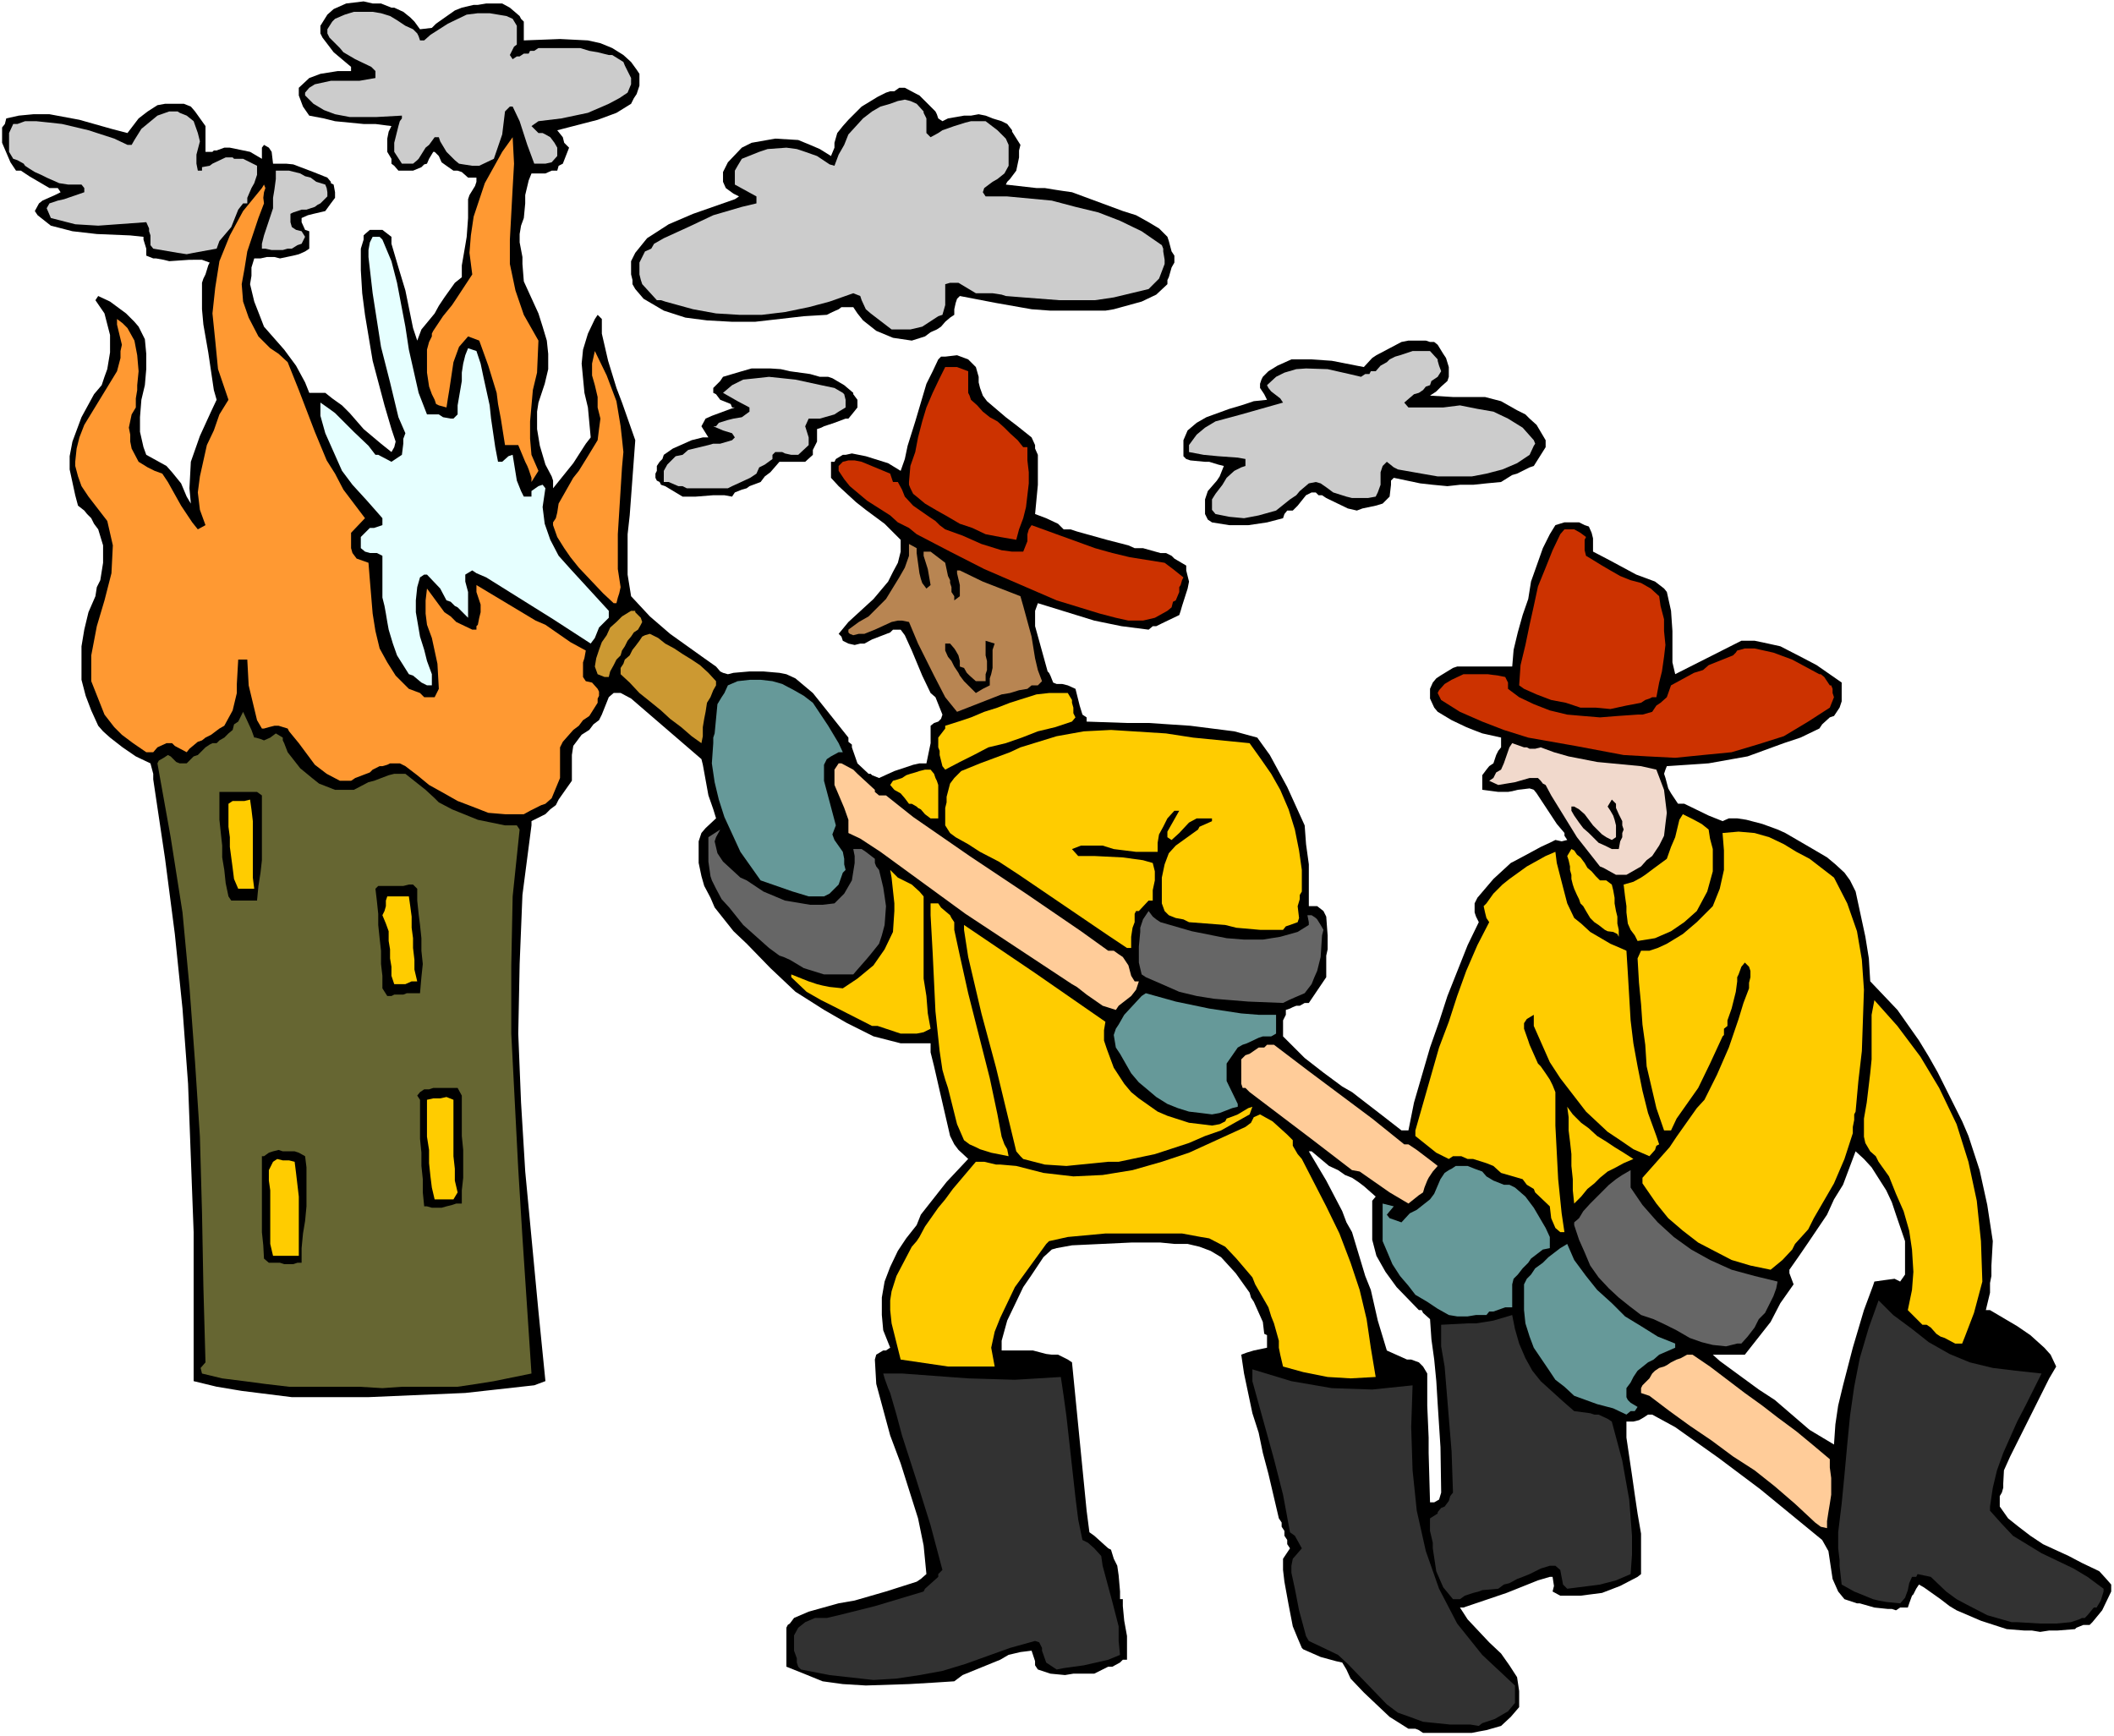 <?xml version="1.0" encoding="UTF-8" standalone="no"?>
<svg
   version="1.0"
   width="129.766mm"
   height="106.588mm"
   id="svg67"
   sodipodi:docname="Fire Fighters.wmf"
   xmlns:inkscape="http://www.inkscape.org/namespaces/inkscape"
   xmlns:sodipodi="http://sodipodi.sourceforge.net/DTD/sodipodi-0.dtd"
   xmlns="http://www.w3.org/2000/svg"
   xmlns:svg="http://www.w3.org/2000/svg">
  <rect width="100%" height="100%" fill="#808080" stroke="none"/>
  <sodipodi:namedview
     id="namedview67"
     pagecolor="#ffffff"
     bordercolor="#000000"
     borderopacity="0.25"
     inkscape:showpageshadow="2"
     inkscape:pageopacity="0.0"
     inkscape:pagecheckerboard="0"
     inkscape:deskcolor="#d1d1d1"
     inkscape:document-units="mm" />
  <defs
     id="defs1">
    <pattern
       id="WMFhbasepattern"
       patternUnits="userSpaceOnUse"
       width="6"
       height="6"
       x="0"
       y="0" />
  </defs>
  <path
     style="fill:#ffffff;fill-opacity:1;fill-rule:evenodd;stroke:none"
     d="M 0,402.851 H 490.455 V 0 H 0 Z"
     id="path1" />
  <path
     style="fill:#000000;fill-opacity:1;fill-rule:evenodd;stroke:none"
     d="M 462.337,287.959 H 441.976 l -2.101,-6.141 -0.97,-2.909 -1.293,-2.747 -3.394,-5.333 -1.778,-1.939 -1.939,-1.778 -2.909,7.756 -2.101,3.393 -1.616,3.555 -4.363,6.464 -2.101,3.07 -2.262,3.232 v 0.808 l 0.97,2.585 -3.07,4.363 -2.262,4.363 -5.979,7.595 h -7.434 l 1.616,1.454 9.05,6.625 3.717,2.424 8.08,6.949 5.656,3.393 0.323,-4.686 0.646,-4.363 1.131,-4.686 2.262,-8.726 1.293,-4.363 1.293,-4.363 2.101,-5.656 0.323,-0.97 2.262,-0.323 2.424,-0.323 1.293,0.646 1.131,-1.616 v -7.756 h 20.362 l -0.323,5.656 v 2.424 l -0.323,1.616 v 2.262 l -0.97,4.04 h 0.97 l 6.302,3.717 3.07,2.101 3.232,2.909 1.454,1.616 1.293,2.747 -1.616,2.747 -9.05,18.098 -1.454,3.232 -0.162,3.07 v 0.97 l -0.323,1.131 -0.485,0.808 v 2.424 l 1.939,2.747 2.424,1.939 2.747,2.101 2.909,1.939 5.979,2.747 3.07,1.616 3.394,1.616 0.646,0.323 1.616,1.778 1.131,1.293 v 1.616 l -2.101,4.363 -2.262,2.747 -0.646,0.646 h -1.454 l -1.616,0.646 -0.323,0.323 -4.04,0.323 h -1.939 l -2.101,0.323 -1.939,-0.323 h -1.778 l -4.04,-0.323 -5.979,-1.939 -5.656,-2.424 -1.616,-0.97 -2.101,-1.616 -3.878,-2.747 -1.131,-0.646 -0.646,0.97 -0.646,1.293 -0.323,0.323 -0.646,1.778 -0.323,0.97 h -0.97 -0.808 l -0.97,0.646 -0.97,-0.323 h -0.97 l -3.07,-0.323 -3.394,-0.97 h -0.646 l -2.909,-0.97 -1.454,-1.778 -1.293,-2.909 -0.97,-6.464 -1.454,-2.585 -14.382,-11.796 -9.696,-7.272 -10.019,-7.11 -5.333,-2.909 h -0.97 l -0.97,0.646 -1.131,0.646 -1.293,0.323 h -1.616 v 3.717 l 1.293,8.726 0.646,4.525 0.646,4.363 0.808,4.686 v 4.525 4.848 l -0.808,0.646 -4.04,2.101 -4.202,1.616 -5.01,0.646 h -4.686 l -1.778,-0.97 0.323,-1.293 -0.323,-2.101 h -0.646 l -2.747,0.808 -7.272,2.909 -10.019,3.393 h -0.808 l 1.778,2.747 5.01,5.333 2.747,2.585 1.939,2.747 1.778,2.747 0.485,3.232 v 3.717 l -1.939,2.262 -2.262,2.101 -3.394,0.97 -1.778,0.323 -1.616,0.323 h -11.312 l -0.97,-0.646 -0.808,-0.323 h -1.616 l -4.363,-2.747 -5.979,-5.656 -3.07,-3.232 -0.97,-2.101 -0.97,-1.616 -1.454,-0.323 -3.555,-0.97 -4.04,-1.778 -0.323,-0.323 -0.97,-2.262 -1.131,-2.747 -0.97,-5.009 -0.97,-5.333 -0.323,-2.747 v -2.585 l 1.616,-2.424 -0.646,-0.97 v -0.97 l -0.646,-0.97 v -1.131 l -0.646,-0.97 v -0.97 l -0.646,-0.97 -2.424,-10.342 -1.293,-4.848 -0.97,-4.686 -1.454,-4.525 -1.939,-9.211 -0.646,-4.363 1.293,-0.485 1.616,-0.485 3.07,-0.646 v -1.616 -1.293 l -0.646,-0.323 -0.323,-2.747 -2.101,-4.686 -0.646,-0.97 -0.323,-1.131 -3.232,-4.525 -3.394,-3.717 -2.424,-1.454 -2.586,-0.97 -2.747,-0.646 h -3.07 l -3.232,-0.323 h -6.787 l -13.736,0.646 -3.555,0.646 -1.131,0.323 -1.939,1.778 -2.909,4.363 -1.778,2.585 -3.717,7.756 -1.293,4.686 v 2.262 h 7.272 l 3.07,0.808 1.293,0.162 h 1.454 l 2.262,1.131 0.97,0.646 3.394,34.419 0.646,5.009 1.131,0.808 3.232,2.909 0.646,0.323 0.646,2.101 0.808,1.616 0.323,2.262 0.323,3.717 v 0.646 1.131 h 0.646 v 1.616 l 0.323,3.393 0.646,3.555 v 1.778 3.717 h -0.97 l -0.646,0.646 -1.778,0.97 h -0.97 l -3.232,1.616 h -4.848 l -1.939,0.323 -3.394,-0.323 -2.909,-0.97 -0.646,-0.97 v -0.97 l -0.808,-2.424 -2.586,0.323 -2.747,0.646 -1.939,1.131 -8.726,3.555 -1.939,1.454 -5.01,0.323 -5.494,0.323 -10.019,0.323 -5.333,-0.323 -4.686,-0.646 -4.363,-1.778 -4.04,-1.616 v -9.049 l 0.323,-0.646 0.485,-0.323 0.97,-1.293 3.394,-1.454 6.949,-1.939 3.717,-0.646 7.272,-2.101 7.11,-2.262 0.97,-0.646 1.293,-1.131 -0.646,-6.625 -1.293,-6.302 -4.04,-12.766 -2.424,-6.464 -1.616,-5.979 -1.616,-5.979 -0.323,-5.656 0.323,-1.131 1.616,-0.97 h 0.646 l 0.97,-0.646 -1.616,-4.04 -0.323,-3.555 v -4.04 l 0.646,-3.717 1.293,-3.393 1.778,-3.717 1.939,-2.909 2.424,-3.07 0.97,-2.424 5.979,-7.595 5.01,-5.333 -2.262,-2.101 -0.97,-1.293 -0.97,-1.939 -2.424,-10.504 -1.293,-5.656 -0.808,-3.232 v -2.101 h -3.232 -3.717 l -6.302,-1.616 -6.141,-3.07 -5.333,-3.07 -3.555,-2.262 -3.07,-1.939 -5.818,-5.494 -5.494,-5.656 -3.07,-2.909 -4.363,-5.494 -0.97,-2.262 -1.454,-2.747 -0.646,-2.262 -0.646,-3.07 v -2.262 -2.747 l 0.646,-1.939 0.97,-1.131 2.424,-2.262 -0.646,-2.101 -1.131,-3.232 -1.293,-7.11 -0.323,-1.293 -11.635,-10.019 -4.686,-4.04 -2.424,-1.293 h -1.616 l -1.131,0.97 -1.616,4.04 -0.646,1.293 -1.293,0.97 -0.97,1.293 -1.778,1.131 -1.939,2.585 -0.323,2.101 v 5.979 l -3.07,4.363 -0.646,1.293 -1.293,0.97 -1.131,1.131 -3.232,1.616 v 0.97 l -2.101,16.159 -0.646,15.998 -0.323,16.159 0.646,15.998 0.97,15.998 3.07,32.48 1.616,16.159 -2.586,0.97 -15.998,1.778 -22.462,0.97 H 79.346 73.366 67.71 l -11.635,-1.454 -5.818,-0.97 -5.333,-1.293 V 285.858 L 43.632,251.439 42.339,233.987 40.562,216.696 38.299,199.244 35.552,180.823 v -1.293 l -0.646,-2.424 -3.394,-1.616 -3.07,-2.101 -2.909,-2.262 -1.616,-1.454 -1.131,-1.293 -1.616,-3.555 -1.293,-3.393 -0.97,-3.717 v -3.717 -4.04 l 0.646,-3.878 0.97,-4.04 1.616,-3.717 0.323,-2.101 0.808,-1.616 0.646,-4.04 v -4.04 l -1.131,-3.717 -0.97,-1.293 -0.646,-1.293 -0.97,-0.97 -0.646,-0.808 -1.454,-1.131 -0.646,-2.424 -1.293,-5.979 v -3.07 l 0.646,-3.393 2.101,-5.656 2.909,-5.333 1.778,-2.101 0.646,-1.939 0.646,-1.778 0.323,-1.939 0.323,-1.939 v -4.04 l -1.293,-5.009 -2.101,-3.07 0.646,-0.97 2.747,1.293 3.717,2.747 1.939,1.939 0.97,1.131 1.454,2.909 0.323,3.393 v 3.555 l -0.323,3.717 -0.808,3.393 -0.323,4.04 v 3.393 l 0.808,3.555 0.646,1.778 4.686,2.585 1.293,1.454 2.101,2.585 1.293,3.07 0.97,1.616 -0.323,-3.555 0.323,-6.141 2.101,-5.979 2.586,-5.656 1.293,-2.747 -0.646,-2.262 -1.293,-8.726 -1.131,-6.464 -0.323,-3.555 V 67.061 65.607 l 0.323,-0.97 0.485,-0.97 0.646,-2.101 0.323,-0.646 -1.778,-0.646 H 43.955 l -4.686,0.323 -1.293,-0.323 -1.778,-0.323 H 35.552 l -1.616,-0.646 v -0.646 -0.97 l -0.646,-2.101 V 54.942 L 30.219,54.618 22.462,54.295 16.806,53.649 11.797,52.356 8.726,49.932 8.08,48.963 9.05,47.185 9.858,46.539 12.766,45.246 14.059,44.6 13.413,43.63 H 11.474 L 6.787,40.883 4.848,39.59 H 3.717 L 2.424,37.651 0.485,33.127 V 29.572 L 1.131,28.764 1.454,27.471 4.363,26.824 7.757,26.501 h 3.717 l 6.949,1.293 7.434,2.101 3.717,0.97 2.586,-3.393 2.101,-1.616 2.262,-1.454 1.778,-0.323 h 4.363 l 1.616,0.646 0.97,1.131 2.424,3.393 v 5.979 h 1.616 l 0.323,-0.323 h 0.646 l 1.778,-0.646 h 1.293 l 4.686,0.97 2.747,1.616 v -1.616 -0.97 l 0.485,-0.646 1.131,0.646 0.646,0.97 0.323,2.747 h 3.07 l 1.616,0.162 4.686,1.778 3.232,1.293 0.808,0.97 v 0.323 l 0.646,0.323 0.323,1.778 v 1.293 l -0.97,1.293 -1.293,1.778 -2.747,0.646 -1.293,0.323 -1.454,0.646 v 0.97 l 0.808,1.778 0.97,0.323 v 1.293 2.747 l -0.97,0.646 -1.454,0.646 -1.293,0.323 -3.07,0.646 -1.293,-0.323 H 61.893 l -1.454,0.323 h -1.454 l -0.646,2.101 v 1.939 l -0.323,1.939 0.97,4.04 1.454,3.717 0.808,2.101 4.686,5.333 2.747,3.717 2.101,3.878 0.97,2.424 h 3.717 l 1.616,1.293 2.262,1.616 1.778,1.778 3.232,3.717 4.04,3.393 2.424,1.939 0.646,-1.131 0.323,-1.293 -0.323,-0.97 -0.646,-1.939 -1.616,-5.494 -2.747,-10.342 -1.778,-10.665 -0.646,-5.009 -0.323,-5.333 v -5.009 l 0.646,-2.101 v -0.97 l 0.323,-0.323 1.131,-0.97 H 88.718 l 2.101,1.616 v 1.616 l 1.616,5.494 1.616,5.333 1.778,8.726 0.97,2.909 0.97,-2.585 3.07,-3.717 0.97,-1.778 1.293,-1.939 2.424,-3.393 1.616,-1.293 v -2.747 l 0.808,-4.686 0.323,-1.939 0.323,-4.363 v -4.363 l 0.323,-0.97 1.293,-2.101 0.323,-0.97 v -0.97 h -1.939 l -1.454,-1.293 -0.97,-0.323 h -0.97 l -1.616,-1.131 -1.131,-0.808 -0.646,-1.454 -0.97,-0.97 h -0.323 l -0.97,1.616 -0.485,1.131 -0.646,0.162 -0.646,0.646 -1.939,0.808 h -3.394 l -0.97,-1.131 -0.646,-0.485 v -1.131 l -0.97,-1.616 v -3.07 l 0.323,-1.616 0.646,-1.293 -3.717,-0.485 h -2.747 l -6.626,-0.646 -2.586,-0.646 -3.394,-0.646 -1.454,-2.101 -0.97,-2.585 v -1.778 l 2.424,-2.262 2.586,-0.97 4.04,-0.646 h 3.07 V 15.513 L 77.406,12.119 74.821,8.726 74.336,7.756 V 5.979 l 1.616,-2.585 1.454,-1.293 2.909,-1.293 4.04,-0.485 2.101,0.485 H 88.395 l 2.424,0.97 h 0.646 l 2.101,0.97 1.616,1.293 0.97,0.97 1.293,1.778 2.747,-0.323 0.97,-0.97 4.363,-3.07 1.616,-0.646 2.747,-0.646 h 0.97 l 1.939,-0.323 h 3.717 l 1.778,0.97 2.262,1.939 0.323,0.646 0.646,0.646 v 4.363 l 8.403,-0.323 6.464,0.323 2.909,0.646 2.747,1.131 2.586,1.616 1.778,1.616 1.293,1.778 0.646,0.97 v 2.747 l -0.646,1.939 -0.646,0.97 -0.646,1.293 -3.394,2.101 -4.363,1.616 -9.373,2.424 1.293,1.616 0.323,1.293 1.131,1.131 -1.454,3.717 -0.323,0.162 -0.646,0.323 -0.323,1.131 h -1.293 l -1.454,0.646 h -3.232 l -0.646,1.616 -0.808,3.393 v 1.939 l -0.323,3.393 -0.646,1.778 -0.323,1.939 v 1.939 l 0.646,3.393 v 1.616 l 0.323,4.04 3.394,7.433 0.97,3.07 0.97,3.232 0.323,3.07 v 3.555 l -0.808,3.393 -1.454,4.363 -0.323,2.101 v 4.04 l 0.646,3.878 1.293,4.363 1.454,2.747 0.323,0.97 v 1.778 l 4.686,-5.817 2.909,-4.525 1.131,-1.454 -0.646,-6.949 -0.808,-3.393 -0.646,-6.787 0.323,-3.232 1.131,-3.717 1.616,-3.393 0.646,-0.97 0.97,0.97 v 3.393 l 1.454,6.302 1.939,6.302 1.293,3.393 3.07,8.726 -0.646,8.726 -0.646,8.726 -0.485,4.363 v 4.686 4.686 l 0.808,5.009 4.363,4.686 4.686,4.04 7.918,5.656 2.747,1.939 0.97,1.131 0.646,0.323 1.131,0.323 1.293,-0.323 3.717,-0.323 h 3.232 l 3.717,0.323 1.616,0.323 2.101,0.97 4.04,3.393 3.232,4.04 5.01,6.302 v 0.97 l 0.808,0.646 v 0.646 l 1.293,3.717 2.586,2.424 h 0.485 l 0.323,0.323 1.616,0.646 3.555,-1.616 4.363,-1.454 1.454,-0.323 h 1.616 l 0.97,-4.686 v -3.07 -0.97 l 0.808,-0.646 0.97,-0.323 0.646,-0.646 0.323,-0.97 -1.616,-4.04 -1.131,-0.97 -1.939,-4.04 -2.424,-5.817 -1.616,-3.555 -0.97,-1.293 h -1.778 l -0.646,0.646 -4.202,1.616 -1.778,0.97 h -0.97 l -1.293,0.323 -1.454,-0.323 -1.293,-0.646 -0.323,-0.97 -0.646,-0.646 2.262,-2.747 5.818,-5.333 3.394,-4.04 1.131,-2.262 1.131,-2.101 0.646,-2.585 v -1.454 -1.293 l -3.717,-3.717 -4.363,-3.232 -2.262,-1.778 -4.04,-3.717 -1.778,-1.939 v -3.717 h 0.808 l 0.323,-0.646 1.616,-0.97 h 0.646 l 1.454,-0.323 1.616,0.323 1.616,0.323 5.171,1.616 2.909,1.778 0.97,-2.747 0.646,-3.07 1.778,-5.656 2.586,-8.726 1.454,-2.909 1.293,-2.747 0.646,-0.646 h 0.97 l 2.747,-0.323 2.586,0.97 1.778,1.778 0.646,2.262 v 1.293 l 0.323,1.293 0.646,1.778 0.97,1.293 4.363,3.717 2.747,2.101 3.232,2.585 0.808,1.778 v 0.808 l 0.646,1.454 v 1.616 5.333 l -0.646,6.787 2.586,0.97 2.747,1.293 1.293,1.293 h 1.616 l 1.454,0.485 6.949,1.939 5.01,1.293 1.454,0.646 h 1.939 l 4.04,1.131 h 1.293 l 1.293,0.646 0.646,0.646 2.747,1.616 v 1.131 l 0.646,2.585 -0.323,1.616 -1.293,4.04 -0.323,1.131 -0.323,0.97 -4.04,1.939 -0.646,0.323 -0.646,0.323 h -0.808 l -0.97,0.808 -6.302,-0.808 -6.302,-1.293 -13.09,-4.04 -0.646,1.778 v 3.555 l 2.909,10.504 0.323,0.323 0.323,0.646 0.646,1.616 0.808,0.323 h 1.293 l 1.293,0.323 1.778,0.808 0.97,3.878 0.646,2.101 0.97,0.646 v 0.97 l 9.373,0.323 h 5.01 l 9.696,0.646 10.181,1.293 5.333,1.454 2.909,4.04 4.04,7.433 4.04,8.888 0.323,4.363 0.646,4.686 v 4.686 2.747 2.262 h 1.939 l 1.454,1.131 0.646,1.293 0.323,4.363 v 3.232 l -0.323,1.454 v 5.009 l -4.04,5.979 h -0.97 l -1.131,0.646 h -0.808 l -0.808,0.323 -0.646,0.323 -0.97,0.323 v 1.131 l -0.646,1.293 v 0.97 2.747 l 5.01,5.009 4.363,3.393 4.363,3.232 2.262,1.293 v 19.876 l -1.616,-0.646 -1.616,-1.131 -2.101,-0.97 -4.04,-3.393 h -0.646 l 4.04,6.787 3.717,7.11 0.97,2.585 1.293,2.262 3.07,10.18 1.293,3.232 1.616,7.11 2.101,6.949 4.686,2.101 h 0.97 l 1.778,0.646 0.97,0.97 0.97,1.616 v 7.433 l 0.323,7.433 v 3.555 l 0.323,11.473 h 0.97 l 1.131,-0.646 0.485,-1.616 -0.162,-10.504 -0.646,-10.019 -0.323,-5.333 -0.485,-5.009 -0.646,-4.686 -0.323,-4.686 -1.616,-1.454 -0.323,-0.646 h -0.646 l -5.171,-5.333 -2.586,-3.555 -2.101,-3.717 -0.97,-3.717 v -1.454 -6.302 -1.293 l 0.808,-0.97 -2.747,-2.424 -1.293,-0.97 -1.454,-0.97 v -19.876 l 1.454,1.131 5.656,4.363 4.363,3.393 h 1.616 l 1.293,-6.464 3.717,-12.766 2.101,-5.979 1.939,-5.979 4.686,-11.796 2.586,-5.333 -0.646,-1.293 -0.323,-0.97 v -2.101 l 0.646,-1.293 3.717,-4.363 4.04,-3.717 0.646,-0.323 2.424,-1.293 3.878,-2.101 2.101,-0.97 1.293,-0.646 1.454,0.323 1.293,-0.323 -0.646,-0.97 v -0.646 l -1.778,-2.101 -4.686,-7.11 -0.646,-0.808 -0.97,-0.323 -2.747,0.323 -1.293,0.323 -0.97,0.162 h -2.262 l -3.717,-0.485 v -3.393 l 0.97,-1.293 0.646,-0.808 0.97,-0.646 0.646,-1.939 0.485,-0.97 0.646,-0.808 v -2.262 l -4.363,-0.97 -2.101,-0.808 -1.616,-0.646 -3.394,-1.616 -3.232,-1.939 -0.808,-0.97 -0.97,-2.101 v -2.262 l 0.646,-1.454 0.808,-0.97 0.97,-0.646 2.909,-1.778 0.97,-0.323 h 1.454 11.312 l 0.323,-3.878 0.97,-4.04 1.131,-4.04 1.293,-3.717 0.646,-4.04 2.747,-7.756 1.616,-3.232 1.293,-2.101 2.101,-0.646 h 3.394 l 1.293,0.646 0.97,0.323 0.646,1.454 0.323,1.293 v 1.616 1.454 l 3.717,1.939 6.302,3.393 4.363,1.616 2.101,1.616 0.646,0.808 0.97,4.363 0.323,4.686 v 7.272 l 0.646,2.747 15.352,-7.756 h 3.07 l 3.07,0.646 2.909,0.646 5.333,2.747 3.07,1.616 5.818,4.04 v 1.454 1.939 0.97 l -0.485,1.454 -0.646,0.97 -0.646,0.97 -0.97,0.323 -1.778,1.616 -0.646,0.97 -4.363,2.101 -3.878,1.293 -8.403,3.07 -9.05,1.616 -4.686,0.323 -5.01,0.323 -0.323,0.808 -0.323,0.97 0.323,0.97 0.646,2.424 0.646,1.131 1.616,2.424 h 1.454 l 5.656,2.747 1.616,0.646 1.616,0.646 1.454,-0.646 h 1.939 l 2.101,0.323 3.717,0.97 3.555,1.293 1.778,0.808 5.01,2.909 4.686,2.747 1.939,1.616 2.101,1.939 1.293,1.778 1.293,2.585 2.262,10.504 0.808,5.009 0.323,5.333 3.232,3.393 3.07,3.232 5.01,7.11 2.262,3.717 2.101,3.717 5.656,11.312 1.454,3.393 2.586,7.918 1.778,8.08 z"
     id="path2" />
  <path
     style="fill:#cccccc;fill-opacity:1;fill-rule:evenodd;stroke:none"
     d="m 2.101,30.864 0.97,-2.101 h 0.97 l 1.778,-0.646 h 2.586 l 3.07,0.323 2.909,0.323 6.141,1.454 5.979,1.939 3.07,1.454 h 0.97 l 0.646,-1.131 1.616,-2.585 3.717,-3.07 2.747,-0.97 h 1.939 l 0.485,0.323 1.616,0.646 1.616,1.293 0.97,2.747 0.485,1.939 -0.808,3.07 v 2.101 l 0.323,1.616 h 0.97 v -0.808 l 1.778,-0.323 0.646,-0.485 3.07,-1.454 h 1.616 l 0.323,0.323 h 2.101 l 2.262,1.131 0.97,0.485 v 2.101 l -0.646,1.939 -0.646,1.131 -0.97,2.262 v 1.293 h -0.97 l -1.131,1.454 -1.616,4.04 -2.747,3.232 -0.646,1.778 -5.333,0.97 -1.616,0.323 -2.101,-0.323 -5.656,-0.97 -0.646,-0.808 v -0.646 -1.616 l -0.323,-0.97 v -0.646 l -0.646,-1.454 -11.15,0.808 -5.333,-0.323 -5.656,-1.454 -0.97,-2.262 0.646,-1.131 0.97,-0.323 0.97,-0.323 1.454,-0.323 4.686,-1.616 V 43.63 L 18.907,42.822 H 15.837 L 13.736,42.499 10.827,41.206 9.534,40.56 8.08,39.913 6.787,39.106 5.818,38.459 5.494,37.974 4.04,37.166 3.07,36.843 2.101,35.227 Z"
     id="path3" />
  <path
     style="fill:#ff9932;fill-opacity:1;fill-rule:evenodd;stroke:none"
     d="m 17.453,107.136 0.323,-3.07 0.646,-2.585 1.131,-2.909 7.595,-12.443 0.808,-3.07 V 81.443 l 0.323,-1.454 -1.131,-4.686 v -1.293 l 1.293,0.97 1.131,1.131 1.616,2.909 0.646,3.393 0.323,3.717 -0.323,3.232 v 1.131 l -0.323,1.939 v 2.101 l -0.97,1.616 -0.646,3.07 0.323,1.616 V 102.45 l 0.323,1.616 1.616,3.07 2.101,1.293 1.616,0.808 1.778,0.646 1.293,1.939 3.07,5.494 2.586,3.878 1.293,1.616 1.778,-0.97 -1.293,-3.555 -0.485,-4.04 0.485,-3.717 1.616,-7.272 1.616,-3.393 1.293,-3.717 2.101,-3.393 -2.424,-7.11 -0.646,-6.625 -0.646,-6.302 0.646,-5.979 0.97,-6.141 2.424,-5.979 3.07,-5.656 4.363,-5.333 0.485,-0.808 0.323,0.808 -0.323,0.97 -0.162,1.293 0.162,1.293 -1.293,3.393 -2.586,7.756 -0.646,4.04 -0.646,3.555 0.323,4.04 1.293,3.717 2.262,4.363 2.747,2.747 1.939,1.293 2.101,1.939 2.586,6.464 3.717,9.696 2.747,6.625 1.939,3.07 1.939,3.717 5.01,6.625 -3.232,3.393 v 0.646 2.909 l 0.323,1.131 0.97,1.293 2.747,0.97 0.323,4.04 0.646,7.756 0.646,4.04 0.97,4.04 1.778,3.232 1.939,3.07 3.07,3.07 2.586,0.97 0.97,0.97 h 2.424 l 0.97,-1.939 -0.323,-5.817 -1.293,-5.979 -1.131,-3.07 -0.323,-2.585 v -3.07 l 0.323,-2.747 4.04,5.494 1.454,0.97 1.293,1.293 3.717,1.778 h 0.97 v -0.808 l 0.323,-0.323 0.323,-1.616 0.323,-1.293 v -1.778 l -0.97,-2.909 v -0.808 -0.808 l 13.736,8.241 2.262,0.97 5.818,4.04 3.555,1.939 -0.323,1.778 -0.323,0.97 v 2.747 0.646 l 0.646,0.97 1.454,0.323 1.293,1.454 0.323,0.646 v 0.97 l -0.323,0.646 v 0.97 l -1.939,3.07 -1.454,0.97 -0.97,1.293 -1.293,0.97 -2.424,2.747 -0.646,1.293 v 7.11 l -1.939,4.686 -1.454,1.293 -0.97,0.323 -1.293,0.646 -1.293,0.646 -1.454,0.808 h -4.363 l -3.878,-0.323 -3.717,-1.454 -3.394,-1.293 -3.717,-2.101 -2.909,-1.616 -2.747,-2.262 -2.747,-2.101 -1.293,-0.646 h -2.262 l -0.646,0.323 -1.131,0.323 h -0.646 l -1.616,0.808 -0.646,0.646 -3.394,1.293 -0.97,0.646 h -2.586 l -3.07,-1.616 -2.747,-2.101 -3.717,-5.009 -2.262,-2.747 -0.323,-0.646 -2.101,-0.646 h -0.97 l -1.293,0.323 -1.131,0.323 h -0.485 l -1.131,-1.939 -0.97,-4.04 -0.97,-4.04 -0.323,-5.979 h -2.101 l -0.323,5.656 v 2.101 l -0.97,4.04 -1.939,3.555 -1.131,0.646 -1.939,1.454 -1.293,0.646 -0.808,0.646 -0.97,0.323 -1.939,1.616 -0.646,0.808 -2.747,-1.454 -0.646,-0.646 h -1.293 l -2.101,0.97 -0.97,1.131 h -1.616 l -3.07,-2.101 -2.586,-1.939 -1.778,-1.778 -2.262,-2.909 -3.07,-7.756 v -5.979 l 1.293,-6.787 1.778,-5.979 1.616,-6.302 0.323,-6.464 -1.293,-5.656 -4.363,-5.656 -1.616,-2.424 -0.808,-2.262 -0.646,-2.424 z"
     id="path4" />
  <path
     style="fill:#666632;fill-opacity:1;fill-rule:evenodd;stroke:none"
     d="m 36.522,177.106 0.323,-0.646 1.131,-0.646 0.97,-0.646 0.646,0.323 1.293,1.293 0.808,0.323 h 1.616 l 1.616,-1.616 0.97,-0.323 1.778,-1.778 0.97,-0.646 0.646,-0.323 h 0.97 l 0.646,-0.646 1.131,-0.646 0.97,-0.97 0.97,-0.808 0.323,-1.293 0.97,-0.646 1.131,-2.262 1.939,4.201 0.646,1.778 h 0.323 l 1.131,0.323 0.808,0.323 1.454,-0.646 1.293,-0.97 1.616,0.97 v 0.646 l 0.323,0.646 0.808,2.101 2.909,3.717 2.747,2.262 1.616,1.293 3.717,1.454 h 1.939 1.131 1.293 l 3.394,-1.778 1.293,-0.323 3.394,-1.293 1.293,-0.323 h 2.586 l 4.686,3.717 2.101,1.939 0.97,0.97 3.07,1.616 5.979,2.424 6.302,1.293 h 2.747 l 0.646,0.97 -1.616,15.513 -0.323,15.998 v 15.836 l 1.616,31.349 0.97,15.836 2.101,31.672 -8.726,1.778 -4.04,0.646 -4.363,0.646 h -8.726 -4.202 l -4.525,0.323 -5.333,-0.323 H 77.73 67.064 l -5.494,-0.646 -4.848,-0.646 -5.171,-0.646 -4.686,-1.131 -0.323,-1.293 1.131,-1.293 -0.485,-17.452 -0.323,-17.29 -0.485,-17.614 -1.131,-17.29 -1.293,-17.452 -1.616,-17.29 -2.747,-17.452 z"
     id="path5" />
  <path
     style="fill:#000000;fill-opacity:1;fill-rule:evenodd;stroke:none"
     d="m 50.904,183.731 h 1.131 0.97 0.97 0.97 1.131 0.97 1.293 1.293 l 1.131,0.808 v 2.909 3.07 3.07 2.909 3.07 l -0.323,2.909 -0.485,3.07 -0.323,3.393 H 58.338 56.722 54.944 53.651 L 53.005,207.97 52.358,204.9 l -0.323,-3.07 -0.485,-2.909 v -2.747 l -0.323,-2.909 -0.323,-3.07 v -2.747 -2.909 z"
     id="path6" />
  <path
     style="fill:#ffcc00;fill-opacity:1;fill-rule:evenodd;stroke:none"
     d="m 53.005,186.478 0.97,-0.646 h 1.293 1.454 l 1.293,-0.323 0.323,2.262 0.323,2.747 v 2.747 2.585 2.424 2.747 2.585 l 0.323,2.585 h -2.586 -1.131 l -0.97,-2.262 -0.323,-2.585 -0.323,-2.424 -0.323,-2.424 v -2.262 l -0.323,-2.424 v -2.585 -2.101 z"
     id="path7" />
  <path
     style="fill:#000000;fill-opacity:1;fill-rule:evenodd;stroke:none"
     d="m 60.762,268.244 h 0.485 l 1.131,-0.808 0.97,-0.323 1.293,-0.323 0.97,0.323 h 1.454 1.293 l 0.97,0.323 1.454,0.808 0.323,2.585 v 2.747 3.393 2.909 l -0.323,3.393 -0.485,2.909 -0.323,3.393 v 3.393 h -0.97 l -0.97,0.323 h -0.97 -1.131 l -0.97,-0.323 h -0.646 -0.97 -0.97 l -1.131,-0.97 -0.162,-3.07 -0.323,-3.07 v -2.585 -3.07 -2.909 -3.07 -3.07 z"
     id="path8" />
  <path
     style="fill:#cccccc;fill-opacity:1;fill-rule:evenodd;stroke:none"
     d="m 60.762,56.558 0.485,-1.939 0.646,-1.939 0.808,-2.424 0.646,-1.939 v -2.424 l 0.323,-1.939 0.323,-2.424 v -1.939 h 0.97 0.97 1.131 l 1.293,0.323 1.293,0.323 1.131,0.646 1.293,0.323 1.293,0.97 2.101,0.646 0.323,0.808 0.162,0.97 v 0.97 l -1.616,1.616 -0.646,0.323 -0.646,0.485 -0.97,0.323 -0.97,0.323 h -1.131 l -0.97,0.323 -0.97,0.323 -0.646,0.323 v 1.939 l 0.323,1.131 0.97,0.646 1.293,0.323 0.808,1.293 -0.808,1.616 -0.97,0.323 -1.293,0.808 h -0.97 l -1.131,0.323 H 64.317 63.024 L 61.57,57.689 h -0.808 z"
     id="path9" />
  <path
     style="fill:#ffcc00;fill-opacity:1;fill-rule:evenodd;stroke:none"
     d="m 62.378,271.476 0.97,-1.939 0.97,-0.646 1.293,0.323 h 1.454 l 1.293,0.323 0.323,2.585 0.323,2.747 0.323,2.747 v 2.585 2.747 2.585 3.07 2.747 h -0.97 -0.97 -0.97 -0.808 -1.293 -0.97 l -0.646,-2.747 v -2.747 -2.262 -2.262 -2.424 -2.747 l -0.323,-2.262 z"
     id="path10" />
  <path
     style="fill:#cccccc;fill-opacity:1;fill-rule:evenodd;stroke:none"
     d="m 70.781,21.492 0.97,-1.131 1.293,-0.808 3.717,-0.808 h 6.626 l 3.717,-0.646 v -1.616 L 86.133,15.513 82.416,13.735 79.669,12.119 78.861,11.15 77.083,9.372 76.437,8.726 75.952,7.756 V 6.787 L 77.083,5.009 77.73,4.363 79.992,3.393 82.093,2.747 h 2.262 2.101 l 1.939,0.323 2.101,0.646 1.616,0.97 1.939,1.293 1.778,0.808 0.323,0.323 0.646,0.646 0.323,0.646 0.323,0.97 h 0.97 l 1.454,-1.293 4.04,-2.585 4.363,-2.101 2.586,-0.323 h 2.747 l 3.878,0.646 1.454,0.646 0.97,1.616 v 4.363 l -0.646,0.485 -0.97,1.939 0.646,0.97 0.97,-0.646 h 0.646 l 0.97,-0.646 h 1.131 l 0.323,-0.646 h 0.97 l 0.97,-0.646 h 0.97 5.01 2.101 1.616 l 2.101,0.646 1.939,0.323 2.586,0.646 h 0.808 l 2.586,1.616 0.323,0.808 1.454,2.909 v 0.323 1.131 l -0.808,1.939 -1.939,1.293 -2.424,1.293 -4.848,2.101 -6.141,1.293 -5.333,0.646 -1.616,1.131 1.616,1.616 h 0.97 l 0.646,0.323 1.131,0.646 0.97,1.293 0.646,1.131 v 1.939 l -1.293,1.454 -1.454,0.323 h -2.586 l -1.616,-4.363 -1.778,-5.494 -1.616,-3.393 h -0.646 l -1.131,1.131 -0.646,5.333 -1.939,5.656 -3.394,1.616 h -0.97 -0.646 l -2.101,-0.323 -0.97,-0.162 -0.97,-0.808 -1.939,-1.939 -1.454,-2.424 -0.323,-0.97 h -0.97 l -1.293,1.778 -0.808,0.646 -1.616,2.585 -0.323,0.323 -0.97,0.808 h -2.586 l -1.778,-2.747 v -2.101 l 0.97,-3.878 0.323,-1.131 0.485,-0.646 v -0.646 l -5.818,0.323 H 81.123 L 77.73,26.501 75.144,25.532 72.72,24.077 70.781,22.138 Z"
     id="path11" />
  <path
     style="fill:#e6ffff;fill-opacity:1;fill-rule:evenodd;stroke:none"
     d="m 74.336,93.401 1.616,1.131 1.778,1.293 4.363,4.363 3.394,3.232 1.616,2.101 h 0.646 l 3.07,1.616 2.424,-1.616 0.323,-2.585 v -1.131 l 0.485,-1.293 L 92.435,96.794 91.465,92.754 90.496,88.715 88.395,80.473 86.456,68.031 85.486,59.628 v -1.616 l 0.323,-1.778 0.646,-1.293 H 88.072 l 0.646,0.646 2.101,5.009 1.293,5.009 1.939,10.18 0.808,5.333 2.262,10.019 1.939,5.009 h 2.747 l 0.97,0.646 1.778,0.323 h 0.646 l 0.97,-0.97 v -2.101 l 0.97,-5.656 v -1.939 l 0.323,-2.101 0.485,-1.939 0.646,-1.616 1.939,0.646 0.97,2.909 0.646,3.07 1.454,6.625 0.323,3.07 0.97,6.625 0.646,3.393 h 0.97 l 1.454,-1.293 0.97,-0.323 0.97,5.979 0.97,2.424 0.646,1.293 h 1.778 v -1.293 l 1.616,-1.131 0.97,-0.323 0.646,0.808 -0.646,4.363 0.485,3.878 1.293,3.717 1.939,3.717 2.747,3.07 8.888,9.696 v 1.616 l -2.262,2.262 -0.97,2.424 -0.97,1.293 -8.726,-5.656 -15.514,-9.696 -2.262,-0.97 -0.97,-0.646 -1.616,0.97 v 1.616 l 0.646,2.424 v 1.293 1.293 3.393 l -0.646,-0.646 -1.778,-1.778 -0.646,-0.323 -0.97,-0.97 -0.97,-0.323 -1.454,-2.747 -3.07,-3.232 h -0.646 l -0.97,0.646 -0.646,2.262 -0.323,3.07 v 2.747 l 0.97,5.656 0.97,3.07 0.646,2.585 1.131,3.07 v 2.585 h -1.131 l -1.293,-0.646 -1.939,-1.616 -0.97,-0.323 -2.747,-4.363 -0.97,-2.747 -0.97,-3.232 -0.323,-1.778 -0.323,-1.939 -0.323,-1.778 -0.485,-1.939 v -9.696 l -1.293,-0.646 h -1.616 l -1.131,-0.323 -0.97,-0.808 v -2.585 l 1.778,-1.778 0.323,-0.323 h 0.97 l 1.939,-0.646 v -1.616 l -3.555,-4.04 -3.394,-3.717 -2.424,-3.232 -3.878,-8.726 -1.131,-4.04 z"
     id="path12" />
  <path
     style="fill:#000000;fill-opacity:1;fill-rule:evenodd;stroke:none"
     d="m 87.102,206.193 0.646,-0.646 h 0.97 1.131 1.293 0.97 1.454 l 1.293,-0.323 h 0.97 l 0.97,0.97 v 2.747 l 0.323,3.07 0.323,2.585 0.323,3.07 v 2.909 l 0.323,3.07 -0.323,3.07 -0.323,3.717 h -0.97 -0.97 -1.131 l -0.808,0.323 h -1.131 -0.97 l -0.646,0.323 H 89.849 L 88.718,229.301 v -2.909 l -0.323,-2.747 v -3.07 l -0.323,-2.909 -0.323,-3.07 v -2.585 l -0.323,-3.07 z"
     id="path13" />
  <path
     style="fill:#ffcc00;fill-opacity:1;fill-rule:evenodd;stroke:none"
     d="m 88.718,212.333 0.485,-0.97 0.323,-1.131 v -1.293 l 0.323,-0.97 h 1.293 0.97 1.454 1.293 l 0.323,2.262 0.323,2.424 v 2.585 l 0.323,2.424 v 2.262 l 0.323,2.747 v 2.262 l 0.646,2.747 h -1.293 l -1.454,0.646 h -2.586 l -0.646,-1.939 v -2.101 l -0.323,-1.939 v -2.101 l -0.323,-1.939 v -2.262 l -0.646,-1.778 z"
     id="path14" />
  <path
     style="fill:#000000;fill-opacity:1;fill-rule:evenodd;stroke:none"
     d="m 96.798,254.186 0.646,-0.808 0.97,-0.646 h 1.131 l 0.97,-0.323 h 0.97 0.646 1.454 0.97 1.616 l 0.97,1.778 v 2.909 3.07 3.393 l 0.323,3.232 v 3.07 3.393 l -0.323,2.909 v 3.07 h -1.293 l -0.97,0.323 -1.293,0.323 -1.131,0.323 h -0.97 -1.293 l -1.131,-0.323 h -0.646 l -0.323,-3.232 v -3.07 l -0.323,-3.07 v -3.07 l -0.323,-3.232 v -3.07 -2.909 -3.07 z"
     id="path15" />
  <path
     style="fill:#ff9932;fill-opacity:1;fill-rule:evenodd;stroke:none"
     d="m 99.061,84.028 v -2.909 l 0.485,-1.778 0.646,-1.293 v -0.646 l 0.323,-0.646 0.646,-0.97 1.616,-2.424 2.101,-2.585 0.97,-1.454 3.717,-5.656 -0.646,-5.009 0.323,-4.04 0.646,-4.363 2.586,-7.756 4.04,-7.272 2.424,-3.393 0.323,6.141 -0.323,5.656 -0.323,5.979 -0.323,5.979 v 5.656 l 1.293,6.141 1.939,5.656 3.394,5.979 -0.323,7.433 -0.97,4.04 -0.646,7.272 v 4.04 l 0.323,3.717 1.616,3.717 -1.616,2.585 v -0.97 l -0.323,-0.97 -0.323,-0.97 -0.323,-0.808 -0.485,-0.97 -1.616,-3.878 h -0.646 -2.424 l -0.97,-6.141 -0.646,-3.393 -0.323,-2.585 -1.939,-6.302 -2.101,-5.817 -2.586,-0.97 -2.101,2.424 -1.293,3.555 -0.97,6.464 -0.323,1.939 -0.323,2.101 -1.778,-0.485 -0.646,-0.323 -0.323,-0.97 -0.646,-1.293 -0.646,-1.778 -0.485,-3.232 z"
     id="path16" />
  <path
     style="fill:#ffcc00;fill-opacity:1;fill-rule:evenodd;stroke:none"
     d="m 99.061,255.155 1.454,-0.323 h 1.616 l 1.454,-0.323 1.616,0.646 v 2.262 2.747 3.07 2.585 2.424 l 0.323,2.909 v 2.747 l 0.646,2.747 -0.97,1.616 h -1.293 -1.131 -0.97 -0.97 l -0.646,-2.747 -0.323,-2.585 -0.323,-3.07 v -3.07 l -0.485,-3.07 v -2.909 -2.585 z"
     id="path17" />
  <path
     style="fill:#ff9932;fill-opacity:1;fill-rule:evenodd;stroke:none"
     d="m 128.31,121.195 0.646,-0.97 0.323,-1.293 0.323,-2.101 3.394,-5.979 1.293,-1.616 2.101,-3.393 2.262,-3.717 0.323,-2.585 0.323,-2.424 -0.646,-2.585 v -2.424 l -0.646,-2.747 -0.646,-2.262 v -2.747 l 0.646,-2.909 2.747,5.656 2.262,5.979 0.97,5.817 0.323,2.909 0.323,3.07 -0.323,3.555 -0.97,15.513 v 8.08 l 0.646,4.201 -0.323,1.454 -0.323,0.97 -0.323,1.293 h -0.646 l -2.424,-2.262 -5.656,-5.979 -1.939,-2.424 -1.454,-2.101 -1.616,-2.585 -0.97,-2.747 z"
     id="path18" />
  <path
     style="fill:#cc9932;fill-opacity:1;fill-rule:evenodd;stroke:none"
     d="m 138.006,154.645 0.323,-1.939 0.646,-1.939 0.646,-1.778 1.131,-1.616 0.808,-1.778 1.454,-1.293 1.293,-1.293 2.101,-1.293 h 0.97 v 0.323 l 0.646,0.646 0.646,0.646 0.323,0.97 -0.323,0.646 -0.646,1.131 -0.97,0.646 -0.646,0.97 -0.808,0.97 -0.646,1.293 -0.646,0.97 -0.323,1.131 -0.97,0.97 -0.646,1.293 -0.808,1.454 -0.323,1.293 h -0.97 l -1.616,-0.646 z"
     id="path19" />
  <path
     style="fill:#cc9932;fill-opacity:1;fill-rule:evenodd;stroke:none"
     d="m 143.985,156.422 v -1.454 l 0.646,-0.97 0.323,-0.97 1.131,-0.97 0.646,-1.293 0.646,-0.808 0.97,-1.293 0.646,-0.97 0.646,-0.323 1.131,-0.323 1.939,0.97 1.616,1.293 2.101,1.131 1.939,1.293 2.101,1.293 1.939,1.293 1.939,1.778 1.778,1.939 v 0.97 l -0.646,1.131 -0.646,1.616 -0.808,1.293 -0.323,2.101 -0.323,1.616 -0.323,1.939 v 2.101 l -0.323,1.616 -2.262,-1.616 -2.424,-2.101 -2.586,-1.939 -2.101,-1.939 -2.586,-2.101 -2.424,-1.939 -2.262,-2.424 z"
     id="path20" />
  <path
     style="fill:#000000;fill-opacity:1;fill-rule:evenodd;stroke:none"
     d="m 146.409,62.052 v -1.454 l 0.97,-1.939 2.747,-3.393 5.01,-3.232 5.656,-2.424 9.696,-3.393 0.97,-0.646 -1.293,-0.646 -1.778,-1.293 -0.646,-1.454 v -2.262 l 1.131,-2.262 3.232,-3.393 2.262,-1.131 5.494,-0.97 5.333,0.323 2.747,1.131 2.262,0.97 2.586,1.616 0.808,-1.939 v -1.131 l 0.646,-2.262 1.293,-1.616 1.293,-1.454 3.07,-3.07 3.717,-2.262 1.939,-0.97 0.97,-0.323 h 0.97 l 1.131,-0.808 h 1.293 l 2.747,1.454 0.646,0.323 2.586,2.585 0.485,0.485 0.646,0.646 0.323,0.646 0.323,0.97 0.97,0.646 1.293,-0.646 3.717,-0.646 h 1.616 l 1.778,-0.323 1.616,0.323 1.616,0.646 2.101,0.646 1.293,0.646 1.131,1.454 v 0.323 l 1.939,3.07 -0.323,1.293 v 1.616 l -0.646,3.07 -1.454,1.939 -0.646,0.646 -0.323,0.646 7.11,0.808 h 1.939 l 1.939,0.323 2.101,0.323 2.262,0.323 11.797,4.363 3.07,0.97 2.909,1.616 2.424,1.454 1.939,1.939 0.323,0.97 0.646,2.424 0.646,0.97 v 1.616 l -0.646,1.131 -0.646,2.262 -0.323,0.646 v 0.97 l -2.586,2.424 -3.394,1.616 -6.464,1.778 -1.939,0.323 h -8.403 -4.363 l -4.363,-0.323 -8.242,-1.454 -8.403,-1.616 -0.646,0.646 -0.323,0.97 -0.323,1.454 v 1.293 l -0.97,0.646 -1.131,0.97 -0.97,1.131 -0.97,0.646 -1.454,0.646 -1.293,0.97 -3.07,0.97 -4.363,-0.646 -3.878,-1.616 -3.07,-2.424 -1.293,-1.616 -0.97,-1.454 h -1.778 -0.97 l -0.646,0.485 -1.454,0.646 -1.293,0.646 -5.333,0.323 -5.656,0.646 -5.656,0.646 h -5.333 l -5.818,-0.323 -5.01,-0.646 -5.01,-1.616 -4.686,-2.747 -1.939,-2.262 -0.646,-1.131 v -0.97 l -0.323,-1.293 z"
     id="path21" />
  <path
     style="fill:#cccccc;fill-opacity:1;fill-rule:evenodd;stroke:none"
     d="m 148.349,62.052 v -1.131 l 1.293,-2.585 1.454,-0.646 0.646,-1.131 2.262,-1.293 5.656,-2.585 5.818,-2.747 6.626,-1.939 3.394,-0.808 v -1.616 l -5.01,-2.747 v -3.232 l 0.646,-1.131 0.97,-1.616 4.04,-1.616 1.939,-0.646 4.363,-0.323 2.424,0.323 1.939,0.646 2.747,0.97 2.909,1.939 1.131,0.323 0.97,-2.585 1.293,-2.262 0.97,-2.424 3.394,-3.717 2.101,-1.616 1.939,-1.131 2.262,-0.646 1.778,-0.646 1.616,-0.323 1.293,0.323 1.454,0.646 1.616,1.778 v 0.323 l 0.646,1.293 v 3.393 l 0.97,0.97 1.778,-0.97 0.97,-0.646 2.747,-0.97 2.586,-0.808 1.293,-0.323 h 3.394 l 2.747,2.101 1.939,1.939 0.646,1.454 v 0.97 3.878 l -0.97,1.778 -1.616,1.293 -1.131,0.646 -1.939,1.454 -0.323,0.97 0.646,0.97 h 5.01 l 10.342,0.97 5.494,1.454 5.333,1.293 5.01,1.939 5.01,2.424 4.686,3.232 0.323,0.808 v 0.646 l 0.323,1.939 v 0.97 l -1.293,3.393 -2.424,2.424 -8.08,1.939 -4.363,0.646 h -3.878 -4.363 l -8.403,-0.646 -4.04,-0.323 -0.97,-0.323 -2.101,-0.323 h -3.878 l -4.04,-2.424 h -1.939 l -1.131,0.323 v 3.717 0.323 0.808 l -0.646,2.262 -0.97,0.323 -3.717,2.424 -2.747,0.646 h -1.616 -1.293 -1.454 l -4.848,-3.717 -1.131,-0.97 -0.97,-2.101 -0.323,-0.97 -1.616,-0.646 -5.494,1.939 -4.848,1.293 -5.494,1.131 -5.333,0.646 h -5.333 l -5.333,-0.323 -5.333,-0.97 -6.464,-1.778 -0.97,-0.323 h -0.97 l -3.394,-3.717 -0.323,-0.97 -0.323,-1.293 z"
     id="path22" />
  <path
     style="fill:#000000;fill-opacity:1;fill-rule:evenodd;stroke:none"
     d="m 152.389,109.237 v -1.131 l 0.646,-0.97 0.646,-0.646 0.323,-0.97 2.101,-1.454 4.363,-1.939 2.586,-0.646 h 1.293 l -1.616,-2.585 0.97,-1.778 1.454,-0.646 4.363,-1.616 0.97,-0.323 h -0.646 l -0.323,-0.808 -2.424,-0.97 -0.97,-1.293 -0.646,-0.323 v -1.131 l 1.616,-1.616 0.646,-0.97 4.363,-1.293 2.262,-0.646 h 4.363 l 2.424,0.162 2.101,0.485 4.686,0.646 2.262,0.646 h 1.939 l 0.97,0.323 2.747,1.616 2.101,1.778 v 0.323 l 0.97,1.293 v 1.778 l -1.293,1.616 -0.808,0.97 h -0.646 l -2.586,0.97 -1.454,0.485 -0.97,0.323 -0.646,0.323 -0.97,0.323 v 1.293 1.616 l -0.97,1.939 v 1.131 l -1.778,1.616 h -5.979 l -2.101,2.424 -1.293,0.97 -0.97,1.293 -2.586,0.97 -0.646,0.485 -1.131,0.323 -1.616,0.646 -0.646,0.97 -1.778,-0.323 h -2.586 l -4.04,0.323 h -1.778 -1.293 l -4.04,-2.424 -0.97,-0.323 -0.323,-0.646 -0.646,-0.323 -0.323,-0.646 v -0.97 z"
     id="path23" />
  <path
     style="fill:#cccccc;fill-opacity:1;fill-rule:evenodd;stroke:none"
     d="m 154.005,109.883 v -0.646 l 0.808,-1.454 1.939,-1.939 1.616,-0.323 1.293,-1.131 4.686,-1.131 1.131,-0.323 h 1.616 l 2.747,-0.808 0.646,-0.646 -0.646,-0.97 -2.101,-0.646 -2.262,-0.97 h 0.646 l 0.646,-0.808 2.101,-0.646 1.293,-0.323 1.939,-0.323 1.778,-1.293 v -0.97 l -2.747,-1.454 -2.262,-1.293 -1.131,-0.646 2.101,-1.778 2.586,-1.293 3.07,-0.323 2.909,-0.323 6.141,0.646 5.979,1.293 3.07,0.646 1.939,1.131 0.323,0.323 0.323,1.293 v 1.778 l -1.616,0.97 -0.97,0.646 -3.394,0.97 h -1.454 -1.131 l -0.808,1.778 0.808,2.585 v 1.778 l -2.424,2.262 h -1.616 l -1.454,-0.323 -0.646,-0.323 h -1.616 l -0.646,0.646 v 0.97 l -1.778,1.293 -1.293,0.646 -0.646,1.454 -1.454,0.97 -4.202,1.939 -0.97,0.485 h -9.534 l -0.97,-0.485 h -0.97 l -2.262,-0.97 h -1.131 z"
     id="path24" />
  <path
     style="fill:#666666;fill-opacity:1;fill-rule:evenodd;stroke:none"
     d="m 164.347,196.982 v -2.747 l 2.747,-1.778 -0.97,1.778 -0.323,0.97 0.646,2.747 1.293,1.939 4.04,3.717 1.454,0.646 3.878,2.585 5.01,2.101 5.818,0.97 h 2.909 l 2.747,-0.323 2.262,-2.262 1.778,-3.07 0.646,-4.04 v -1.616 l -0.323,-1.616 h 1.939 l 0.97,0.646 2.101,1.616 v 0.97 l 0.323,0.808 0.646,0.808 0.97,4.04 0.323,2.101 0.323,2.262 -0.323,4.363 -0.646,2.424 -0.646,1.939 -1.939,2.424 -0.808,0.97 -2.262,2.585 -0.97,1.131 h -1.454 -1.616 -0.97 -2.747 l -4.686,-1.454 -3.232,-1.939 -1.454,-0.646 -0.97,-0.323 -2.424,-1.778 -5.979,-5.333 -3.232,-4.04 -1.778,-1.939 -1.293,-2.424 -0.646,-1.293 -0.323,-0.646 -0.323,-0.97 -0.485,-3.393 z"
     id="path25" />
  <path
     style="fill:#669999;fill-opacity:1;fill-rule:evenodd;stroke:none"
     d="m 165.478,172.42 v -1.293 l 0.323,-0.97 0.646,-6.787 0.97,-1.616 0.646,-0.97 0.808,-1.778 2.262,-0.97 2.909,-0.323 h 2.424 l 2.747,0.323 2.262,0.646 2.747,1.454 2.262,1.293 2.101,1.616 3.555,5.333 2.424,4.04 0.97,2.101 h -0.97 l -1.778,0.97 -0.97,0.646 -0.646,1.293 v 2.101 1.616 l 2.747,10.342 -0.808,2.101 0.485,1.293 1.939,2.747 0.323,1.616 v 1.293 l 0.323,1.293 -0.646,0.646 -0.97,2.747 -2.101,2.101 -1.293,0.646 h -3.555 l -2.101,-0.646 -1.616,-0.485 -7.434,-2.585 -4.686,-6.625 -3.717,-8.08 -1.293,-4.04 -0.97,-4.04 -0.646,-4.363 z"
     id="path26" />
  <path
     style="fill:#000000;fill-opacity:1;fill-rule:evenodd;stroke:none"
     d="m 168.872,195.851 0.646,0.646 0.646,1.131 0.323,0.646 0.97,0.97 h -0.97 l -0.646,-1.293 -0.97,-0.97 z"
     id="path27" />
  <path
     style="fill:#ffcc00;fill-opacity:1;fill-rule:evenodd;stroke:none"
     d="m 183.577,226.069 4.04,1.616 1.939,0.646 1.293,0.323 1.616,0.323 3.07,0.323 3.394,-2.262 3.717,-3.07 2.586,-3.717 1.939,-4.04 0.323,-4.848 v -1.778 l -0.646,-5.979 -0.323,-1.778 1.778,1.778 3.232,1.616 1.778,1.616 0.97,1.131 v 11.312 7.756 l 0.646,4.04 0.323,4.04 0.646,3.555 -1.616,0.808 -1.616,0.323 h -2.101 -1.616 l -5.333,-1.778 h -1.293 l -9.211,-4.686 -2.586,-1.293 -3.394,-1.939 -3.555,-3.393 z"
     id="path28" />
  <path
     style="fill:#323232;fill-opacity:1;fill-rule:evenodd;stroke:none"
     d="m 184.224,380.713 v -1.293 l 0.97,-1.778 1.616,-1.293 2.262,-0.97 h 2.101 0.646 l 2.747,-0.646 8.403,-2.101 11.312,-3.393 0.323,-0.646 3.07,-2.747 v -0.646 l 0.97,-0.97 -2.747,-10.342 -3.232,-10.342 -3.394,-10.504 -1.293,-4.848 -1.454,-5.009 -0.485,-1.131 -0.808,-2.262 -0.323,-1.131 h 4.363 l 15.352,1.131 10.827,0.323 5.333,-0.323 5.333,-0.323 0.646,4.363 0.646,4.686 2.101,18.906 0.646,5.171 0.97,4.686 1.293,0.646 1.454,1.293 1.616,1.778 0.323,2.262 2.262,8.403 1.454,5.656 v 3.393 l 0.323,3.232 -2.747,1.131 -5.656,1.293 -4.686,0.646 -1.616,0.323 -2.424,-1.616 -0.97,-2.747 v -0.646 l -0.646,-1.293 -0.97,-0.323 -5.818,1.616 -10.342,3.717 -5.333,1.616 -5.333,0.97 -5.333,0.808 -5.333,0.323 -10.181,-1.131 -6.626,-1.293 -0.646,-0.646 -0.323,-0.97 v -0.97 l -0.646,-1.778 z"
     id="path29" />
  <path
     style="fill:#ffcc99;fill-opacity:1;fill-rule:evenodd;stroke:none"
     d="m 193.597,178.56 0.97,-1.454 h 0.646 l 2.747,1.454 0.97,0.97 4.04,3.717 v 0.485 l 0.97,0.808 h 1.616 l 6.302,5.009 13.09,9.049 13.09,8.726 12.766,8.726 6.302,4.525 h 1.293 l 1.131,0.808 0.97,0.646 1.293,1.939 0.646,2.424 0.808,1.293 h 0.97 l -0.646,1.939 -1.131,1.454 -2.909,2.262 -0.646,0.97 -3.07,-0.97 -3.717,-2.585 -2.262,-1.778 -1.131,-0.646 -24.725,-16.321 -19.715,-14.382 -4.686,-3.07 -2.747,-1.293 v -3.07 l -0.97,-2.747 -2.262,-5.333 z"
     id="path30" />
  <path
     style="fill:#cc3200;fill-opacity:1;fill-rule:evenodd;stroke:none"
     d="m 194.566,108.106 0.97,-0.97 1.293,-0.323 h 1.454 l 1.616,0.323 6.626,2.747 0.646,1.939 h 1.131 l 0.97,1.778 0.646,1.616 1.939,2.101 3.717,2.585 1.454,0.97 0.97,0.97 1.293,0.97 4.04,1.454 4.363,1.939 4.686,1.454 2.424,0.323 h 2.586 l 0.97,-2.424 v -0.97 -0.646 l 0.323,-1.131 0.646,-0.97 14.706,5.333 4.04,1.131 4.04,0.97 8.08,1.293 1.939,1.454 2.424,1.939 -0.323,0.646 -0.323,1.131 -0.323,0.485 v 1.131 l -0.808,1.939 -0.646,0.323 -0.323,1.293 -0.97,0.808 -2.909,1.616 -2.747,0.646 h -3.394 l -2.909,-0.646 -3.717,-0.97 -10.019,-3.07 -16.806,-7.272 -7.918,-4.04 -7.757,-4.04 -1.778,-1.454 -2.586,-1.293 -1.778,-1.616 -5.333,-3.393 -4.04,-3.393 -1.293,-1.616 -1.293,-1.939 z"
     id="path31" />
  <path
     style="fill:#b88552;fill-opacity:1;fill-rule:evenodd;stroke:none"
     d="m 196.829,146.08 2.424,-1.778 2.262,-1.293 4.04,-4.04 3.07,-5.009 1.293,-2.262 0.97,-2.747 v -2.747 l 1.778,0.97 v 1.131 l 0.646,4.686 0.323,1.293 0.323,0.97 0.97,1.293 0.97,-0.808 -0.646,-3.717 -0.97,-3.07 v -0.97 h 1.616 l 3.394,2.585 0.646,3.07 0.485,0.97 v 0.646 l 0.323,0.97 v 1.131 l 0.646,0.97 v 0.97 l 1.293,-0.97 v -2.585 l -0.646,-2.747 v -0.646 h 0.646 l 5.333,2.585 8.726,3.393 0.646,2.262 1.939,7.11 0.808,5.009 0.646,2.747 0.97,2.585 -0.97,0.97 h -1.131 -0.323 l -0.97,0.808 -1.939,0.323 -2.101,0.646 -1.939,0.323 -10.342,4.04 -2.747,-3.393 -2.586,-5.009 -3.717,-7.433 -2.101,-5.009 -1.616,-0.323 h -0.97 l -1.454,0.323 -3.878,1.778 -2.424,0.97 h -1.293 l -1.293,0.323 -0.808,-0.323 -0.323,-0.323 z"
     id="path32" />
  <path
     style="fill:#ffcc00;fill-opacity:1;fill-rule:evenodd;stroke:none"
     d="m 206.525,301.694 0.323,-2.101 1.131,-3.555 3.555,-6.787 1.131,-1.293 0.646,-0.97 1.293,-2.424 3.07,-4.363 1.616,-1.939 1.778,-2.424 5.333,-6.302 h 1.939 l 2.747,0.646 h 0.97 l 3.717,0.323 6.302,1.616 6.949,0.808 6.787,-0.323 6.949,-1.131 6.787,-1.939 6.302,-2.101 13.09,-5.979 1.293,-0.97 0.646,-1.293 1.454,-0.646 2.909,1.616 3.394,3.07 1.293,1.293 v 1.293 l 1.131,1.939 0.97,1.131 5.656,10.988 3.07,6.302 2.586,6.787 2.101,6.302 1.616,6.787 0.97,6.625 1.131,6.787 -5.818,0.323 -5.333,-0.323 -5.656,-1.131 -4.686,-1.293 -0.646,-2.747 -0.323,-1.616 v -1.616 l -1.131,-4.04 -0.646,-1.616 -0.646,-2.101 -3.07,-5.333 -0.646,-1.616 -3.717,-4.363 -2.586,-2.747 -3.717,-1.939 -1.939,-0.323 -4.363,-0.808 h -4.363 -4.686 -4.363 -4.363 l -8.726,0.808 -4.363,0.97 -0.646,0.646 -7.272,10.019 -3.394,7.11 -1.293,3.232 -0.808,3.717 0.808,4.363 h -2.747 -2.424 -5.656 l -10.989,-1.616 -2.101,-8.403 -0.323,-3.07 z"
     id="path33" />
  <path
     style="fill:#ffcc00;fill-opacity:1;fill-rule:evenodd;stroke:none"
     d="m 206.525,182.115 0.646,-0.97 1.131,-0.323 0.97,-0.323 0.97,-0.646 0.97,-0.323 1.131,-0.323 0.97,-0.323 1.293,-0.323 h 1.293 l 0.808,0.97 0.323,0.97 0.323,0.646 0.323,0.97 v 1.131 0.485 1.131 0.97 0.97 0.97 1.131 0.97 h -1.778 l -1.293,-0.97 -0.97,-1.131 -0.646,-0.323 -0.323,-0.323 -1.131,-0.646 h -0.646 l -0.97,-1.293 -0.97,-1.131 -1.454,-0.808 z"
     id="path34" />
  <path
     style="fill:#cc3200;fill-opacity:1;fill-rule:evenodd;stroke:none"
     d="m 210.888,111.822 0.323,-3.717 1.131,-3.232 0.646,-3.393 0.97,-3.717 0.97,-3.232 1.454,-3.393 1.616,-3.393 1.293,-2.585 h 2.747 l 2.586,0.97 v 0.323 0.97 0.97 0.97 0.646 1.131 l 0.323,0.646 0.323,0.97 1.454,1.293 1.293,1.454 1.616,1.293 1.778,0.97 1.616,1.454 1.293,1.293 1.778,1.616 1.293,1.616 h 0.97 v 3.07 l 0.323,2.747 v 2.585 l -0.323,2.747 -0.323,2.747 -0.646,2.585 -0.97,2.585 -0.646,2.424 -3.717,-0.646 -3.394,-0.646 -3.07,-1.454 -2.909,-0.97 -2.747,-1.616 -2.586,-1.454 -2.747,-1.616 -1.939,-1.616 -0.808,-0.646 -0.323,-0.646 -0.323,-0.646 -0.323,-0.808 z"
     id="path35" />
  <path
     style="fill:#ffcc00;fill-opacity:1;fill-rule:evenodd;stroke:none"
     d="m 215.897,212.333 v -2.747 h 1.778 l 0.646,0.97 2.101,1.778 0.323,0.646 0.646,0.97 v 1.778 l 1.293,5.979 1.939,8.726 5.01,19.714 1.778,8.403 0.97,5.171 0.646,1.778 0.646,1.131 0.323,1.616 -4.04,-0.808 -2.586,-0.808 -0.97,-0.485 -1.454,-0.646 -1.293,-0.97 -1.616,-3.717 -2.101,-8.403 -0.646,-1.939 -0.646,-2.262 -0.646,-4.363 -0.97,-9.211 -0.646,-13.574 z"
     id="path36" />
  <path
     style="fill:#ffcc00;fill-opacity:1;fill-rule:evenodd;stroke:none"
     d="m 217.675,171.127 1.616,-2.101 v -0.646 l 3.07,-0.97 2.909,-0.97 3.07,-1.293 3.07,-0.97 2.909,-1.131 3.07,-0.97 3.07,-0.97 2.909,-0.323 h 0.646 1.131 1.293 1.293 l 0.97,1.616 v 0.646 l 0.323,1.131 v 1.293 l 0.485,0.97 -0.808,0.97 -3.878,1.293 -4.04,0.97 -3.717,1.454 -3.717,1.293 -4.04,0.97 -3.394,1.778 -3.232,1.616 -3.394,1.778 -0.646,-0.808 -0.323,-1.293 -0.323,-1.293 v -0.97 l -0.323,-0.808 v -0.97 -0.646 z"
     id="path37" />
  <path
     style="fill:#000000;fill-opacity:1;fill-rule:evenodd;stroke:none"
     d="m 219.291,149.312 h 1.131 l 0.97,1.131 0.323,0.485 0.646,1.131 0.323,1.293 v 1.293 l 0.97,0.323 0.646,1.131 0.646,0.646 1.454,1.293 h 2.262 v -1.616 l 0.323,-0.97 v -1.131 -0.97 l -0.323,-1.293 v -1.293 -1.131 -0.97 l 2.101,0.646 -0.485,1.454 v 0.97 1.293 0.97 0.97 l -0.323,1.454 -0.323,0.97 v 1.616 l -1.616,0.808 -1.616,0.97 -1.778,-1.778 -0.97,-0.97 -0.97,-1.293 -0.323,-0.646 -0.97,-1.454 -0.646,-1.293 -0.808,-0.97 -0.646,-1.454 z"
     id="path38" />
  <path
     style="fill:#ffcc00;fill-opacity:1;fill-rule:evenodd;stroke:none"
     d="m 219.291,191.488 v -4.04 l 0.323,-1.293 v -1.293 l 0.808,-3.07 0.97,-1.293 1.616,-1.616 4.363,-1.778 6.949,-2.585 2.424,-1.131 8.403,-2.585 6.302,-1.131 6.302,-0.323 12.766,0.808 6.302,0.97 13.09,1.293 2.424,3.393 2.586,3.717 2.101,3.717 1.939,4.525 1.454,4.686 0.97,4.848 0.646,4.525 v 5.009 l -0.485,0.808 v 0.97 l -0.485,1.616 0.323,2.747 -0.323,0.97 -1.778,0.646 -0.97,0.323 -0.646,0.808 h -5.333 l -5.494,-0.485 -2.586,-0.646 -8.403,-0.646 -1.293,-0.646 -1.778,-0.323 -1.616,-0.646 -0.97,-0.97 -0.646,-1.778 v -1.293 -4.686 l 0.646,-3.07 0.97,-2.585 1.616,-1.778 4.04,-2.909 1.131,-0.808 0.323,-0.646 2.909,-1.293 v -0.646 h -2.586 -0.97 l -1.778,0.97 -2.262,2.424 -1.778,1.616 -0.97,-0.646 v -1.293 l 2.747,-4.848 h -1.131 l -1.616,1.778 -0.97,1.939 -0.97,1.778 -0.323,1.939 v 2.101 h -2.747 -2.262 l -5.171,-0.646 -2.586,-0.808 h -2.262 -2.747 l -2.101,0.808 1.454,1.616 h 3.878 l 6.464,0.323 4.686,0.646 2.262,0.646 0.485,1.939 v 2.101 l -0.485,2.262 v 2.424 h -0.97 l -2.262,2.424 h -0.646 l -0.323,0.646 v 1.939 l -0.485,1.293 -0.323,2.101 v 0.646 1.939 h -0.97 l -4.363,-2.909 -20.685,-14.059 -4.686,-3.07 -4.363,-2.262 -2.747,-1.778 -2.909,-1.616 -1.293,-0.97 z"
     id="path39" />
  <path
     style="fill:#ffcc00;fill-opacity:1;fill-rule:evenodd;stroke:none"
     d="m 223.654,214.596 16.483,11.15 16.322,11.312 -0.323,1.939 v 2.424 l 0.646,1.939 1.616,4.363 2.424,3.717 1.616,1.939 1.778,1.454 4.363,3.07 2.262,0.97 5.01,1.616 2.747,0.323 2.586,0.323 1.778,-0.323 1.293,-0.646 0.323,-0.646 1.778,-0.646 0.808,-0.323 2.424,-1.454 0.97,-0.323 -0.646,1.778 -6.626,3.717 -3.717,1.293 -3.717,1.616 -7.918,2.585 -8.403,1.778 h -2.424 l -9.696,0.97 -5.01,-0.323 -5.01,-1.293 -0.646,-0.646 -0.97,-1.131 -4.686,-19.391 -3.394,-12.604 -3.07,-13.089 -0.97,-6.302 z"
     id="path40" />
  <path
     style="fill:#000000;fill-opacity:1;fill-rule:evenodd;stroke:none"
     d="m 233.35,316.076 h 0.646 1.131 0.97 1.293 0.97 1.293 1.454 1.616 -1.293 l -0.97,0.646 h -1.131 l -0.97,0.323 h -0.97 -0.97 l -1.293,0.323 -1.131,0.323 z"
     id="path41" />
  <path
     style="fill:#669999;fill-opacity:1;fill-rule:evenodd;stroke:none"
     d="m 258.883,238.673 0.646,-0.97 1.293,-2.262 4.04,-4.363 0.97,-0.646 6.949,1.939 7.757,1.616 7.434,1.131 4.04,0.323 h 4.04 v 4.363 l -1.131,0.646 h -1.939 l -0.97,0.323 -2.747,1.293 -0.97,0.323 -1.131,0.646 -2.586,3.717 v 4.04 l 2.586,5.333 v 0.646 l -1.293,0.323 -2.909,1.131 -1.778,0.323 -2.586,-0.323 -2.747,-0.323 -2.586,-0.808 -2.424,-0.97 -2.586,-1.616 -2.101,-1.778 -1.939,-1.616 -1.778,-2.101 -2.586,-4.525 -0.97,-1.454 -0.485,-2.909 z"
     id="path42" />
  <path
     style="fill:#666666;fill-opacity:1;fill-rule:evenodd;stroke:none"
     d="m 264.216,220.575 v -0.97 l 0.323,-3.393 v -0.97 l 0.646,-1.939 0.646,-0.97 0.646,-0.97 0.97,1.293 0.808,0.646 0.97,0.646 7.272,2.101 8.08,1.616 4.04,0.323 h 4.363 l 4.04,-0.646 4.04,-1.131 2.586,-1.616 v -0.646 l -0.323,-1.616 h 0.97 l 0.97,0.646 0.323,0.323 0.808,1.293 0.646,1.131 -0.323,1.293 -0.323,5.009 -0.808,3.232 -0.646,1.454 -0.646,1.616 -1.616,2.101 -2.262,0.97 -1.454,0.646 -1.293,0.646 -8.08,-0.323 -7.918,-0.646 -4.04,-0.646 -4.04,-0.97 -4.04,-1.778 -3.717,-1.616 -0.97,-0.646 -0.646,-2.747 z"
     id="path43" />
  <path
     style="fill:#000000;fill-opacity:1;fill-rule:evenodd;stroke:none"
     d="m 274.558,102.127 0.97,-2.262 2.101,-1.778 2.262,-1.293 5.333,-1.939 2.747,-0.808 2.909,-0.97 3.07,-0.323 -0.646,-1.293 -0.97,-1.454 v -0.97 l 0.323,-0.97 0.323,-0.646 1.293,-1.293 2.101,-1.293 3.232,-1.454 h 2.424 2.262 l 4.686,0.323 7.434,1.454 1.939,-2.101 0.97,-0.646 5.818,-3.07 1.616,-0.323 h 4.04 l 0.97,0.323 h 0.97 l 0.808,0.646 1.293,2.101 0.646,0.97 0.646,2.101 v 2.262 l -0.323,0.97 -1.454,1.293 -1.131,1.131 -1.454,0.97 5.333,0.323 h 1.939 5.494 l 3.717,0.97 3.717,2.101 1.939,0.97 0.97,0.97 1.616,1.454 2.101,3.555 v 1.616 l -2.747,4.363 -0.97,0.323 -2.909,1.454 -1.131,0.323 -2.586,1.616 -3.394,0.323 -3.07,0.323 h -3.07 l -2.909,0.323 -3.394,-0.323 -2.909,-0.323 -3.07,-0.646 -3.07,-0.646 -0.646,0.646 v 0.97 l -0.323,2.747 -1.616,1.616 -1.616,0.485 -3.07,0.646 -1.293,0.485 -2.101,-0.485 -5.01,-2.424 -0.97,-0.646 h -0.808 l -0.646,-0.646 h -0.97 l -1.293,0.646 -1.939,2.424 -1.131,1.131 h -0.646 -0.646 l -0.646,0.808 -0.323,0.97 -3.717,0.97 -4.363,0.646 h -4.363 l -4.04,-0.646 -0.97,-0.646 -0.646,-1.293 v -3.393 l 0.646,-1.939 2.101,-2.424 0.646,-0.97 0.97,-2.424 -1.293,-0.323 -2.101,-0.646 h -0.97 l -3.394,-0.323 -0.97,-0.323 -0.646,-0.646 v -0.323 z"
     id="path44" />
  <path
     style="fill:#cccccc;fill-opacity:1;fill-rule:evenodd;stroke:none"
     d="m 275.851,103.258 1.778,-2.424 1.939,-1.616 2.424,-1.454 5.979,-1.616 9.696,-2.747 -0.646,-0.97 -2.101,-1.616 -0.646,-0.808 -0.323,-0.646 2.101,-1.939 1.939,-0.97 2.747,-0.808 2.262,-0.162 5.01,0.162 5.01,1.131 2.747,0.646 0.97,-0.646 h 0.97 l 0.323,-0.646 h 1.131 l 1.131,-1.293 1.454,-0.808 0.646,-0.646 1.293,-0.646 1.131,-0.323 0.97,-0.323 0.97,-0.323 0.97,-0.323 h 4.04 l 1.778,1.939 v 0.323 l 0.323,1.131 0.485,1.293 -0.808,1.293 -1.454,0.97 -0.323,0.97 -0.97,0.323 -0.646,0.808 -0.97,0.646 -1.131,0.323 -2.262,1.939 0.97,1.131 h 3.717 4.363 l 3.878,-0.485 4.04,0.808 3.717,0.646 3.394,1.616 3.394,2.101 2.586,2.909 0.323,0.808 -0.323,0.485 -0.97,2.101 -2.909,1.939 -3.394,1.454 -3.717,0.97 -3.394,0.646 h -4.04 -3.878 l -3.717,-0.646 -5.494,-0.97 -0.97,-0.485 -1.616,-1.293 -0.97,0.97 -0.485,1.454 v 1.939 0.97 l -0.646,1.778 -0.485,0.97 -1.778,0.323 h -1.616 -2.101 l -1.293,-0.323 -3.07,-0.97 -1.293,-0.97 -1.616,-1.131 -1.131,-0.323 -1.616,0.323 -2.101,1.778 -0.808,0.97 -1.454,0.97 -3.232,2.585 -4.04,1.131 -3.394,0.646 -3.394,-0.323 -3.232,-0.646 -0.808,-0.97 v -0.646 -1.778 l 0.808,-1.293 1.616,-2.101 0.97,-1.616 1.778,-1.616 1.616,-0.808 0.97,-0.323 v -1.616 l -1.778,-0.323 -4.525,-0.323 -3.394,-0.323 -3.394,-0.646 z"
     id="path45" />
  <path
     style="fill:#ffcc99;fill-opacity:1;fill-rule:evenodd;stroke:none"
     d="m 287.971,246.753 v -0.97 l 0.97,-0.97 0.97,-0.323 2.101,-1.454 h 1.293 l 0.646,-0.646 h 1.616 l 8.08,6.141 14.706,10.988 7.434,5.979 h 0.97 l 0.97,0.646 0.97,0.646 4.04,3.07 0.808,0.646 -1.131,1.293 -0.97,1.454 -0.323,0.646 -0.646,1.616 -0.323,1.131 -0.97,0.646 -2.424,1.939 -4.363,-2.585 -6.949,-4.848 -1.778,-0.323 -9.05,-6.949 -14.706,-11.15 -0.97,-0.97 h -0.646 l -0.323,-0.97 z"
     id="path46" />
  <path
     style="fill:#323232;fill-opacity:1;fill-rule:evenodd;stroke:none"
     d="m 290.556,317.692 9.05,2.747 9.373,1.616 9.373,0.323 9.373,-0.97 -0.323,9.696 0.323,10.019 0.97,9.372 2.101,9.372 3.07,8.726 4.202,8.08 5.818,7.272 7.595,7.11 v 4.04 l -1.616,1.939 -3.07,1.778 -2.909,0.97 -0.808,0.646 -1.939,-0.323 h -4.686 l -6.302,-0.646 -3.07,-1.131 -2.747,-0.97 -2.586,-1.939 -9.05,-9.372 -2.262,-2.101 -4.04,-1.939 -2.747,-1.293 -0.646,-1.131 -1.616,-5.979 -0.97,-5.009 -0.808,-3.717 v -1.616 l 0.323,-1.616 2.101,-2.424 -1.616,-2.909 -1.131,-0.808 -1.616,-8.726 -2.101,-8.241 -5.01,-18.098 z"
     id="path47" />
  <path
     style="fill:#000000;fill-opacity:1;fill-rule:evenodd;stroke:none"
     d="m 292.334,315.43 1.616,0.646 h -0.323 -0.323 l -0.646,-0.323 z"
     id="path48" />
  <path
     style="fill:#669999;fill-opacity:1;fill-rule:evenodd;stroke:none"
     d="m 320.776,281.01 v -1.778 l 1.293,0.323 1.293,0.323 -1.616,1.939 0.646,0.808 2.747,0.97 1.939,-2.101 1.616,-0.808 3.07,-2.424 0.97,-1.293 1.454,-3.393 0.97,-1.454 0.97,-0.646 0.646,-0.323 0.97,-0.646 h 2.747 l 1.616,0.646 1.778,0.646 0.97,1.131 1.616,0.97 2.424,0.97 h 1.293 l 1.293,0.646 2.424,2.101 1.939,2.585 2.747,4.686 0.97,2.101 v 2.585 l -1.616,0.323 -2.747,2.101 -0.646,0.97 -1.293,1.293 -1.131,1.454 -0.97,0.97 -0.323,1.293 v 5.333 h -1.616 l -2.747,0.97 h -0.97 l -0.646,0.808 h -2.424 l -1.939,0.323 h -2.424 l -1.939,-0.323 -2.586,-1.454 -2.424,-1.616 -2.747,-1.616 -1.616,-2.101 -1.939,-2.262 -1.778,-2.747 -1.293,-3.07 -0.97,-2.262 z"
     id="path49" />
  <path
     style="fill:#000000;fill-opacity:1;fill-rule:evenodd;stroke:none"
     d="m 321.745,317.046 h 0.97 1.293 1.454 l 1.293,0.646 v 0.97 l -1.293,0.485 -1.454,0.323 h -1.293 -0.97 z"
     id="path50" />
  <path
     style="fill:#ffcc00;fill-opacity:1;fill-rule:evenodd;stroke:none"
     d="m 328.371,262.266 5.494,-19.23 2.262,-5.979 1.939,-5.979 2.101,-5.817 2.586,-5.979 2.747,-5.333 -0.646,-0.97 -0.323,-1.293 -0.323,-1.454 0.646,-0.646 1.616,-2.262 2.101,-2.101 1.616,-1.293 4.04,-2.909 4.363,-2.424 2.262,-0.97 0.323,2.585 1.454,5.656 0.97,3.717 1.616,3.393 1.616,1.293 2.101,1.939 4.686,2.747 2.262,0.97 1.454,0.646 0.323,5.171 0.646,10.988 0.646,5.333 0.97,5.333 1.131,5.656 1.293,5.171 1.939,5.333 0.646,1.939 -0.646,0.323 -0.323,0.97 -1.293,1.454 -3.717,-1.616 -3.07,-2.101 -2.909,-1.939 -5.01,-4.686 -5.979,-7.756 -2.424,-3.717 -3.717,-8.403 v -2.585 l -1.616,0.97 -0.646,0.97 v 1.293 l 0.97,2.747 0.323,0.97 0.646,1.454 1.293,2.909 0.646,0.646 1.131,1.616 0.97,1.454 0.646,1.293 0.646,1.616 v 7.756 l 0.646,12.443 0.808,7.918 0.646,4.363 h -0.97 l -1.131,-0.97 -0.97,-2.262 -0.323,-2.747 -3.394,-3.232 -0.323,-0.808 -1.616,-0.97 -0.97,-1.293 -5.01,-1.454 -1.778,-1.616 -1.616,-0.646 -3.07,-0.97 h -1.293 l -1.454,-0.646 h -1.939 l -0.97,0.646 -2.909,-1.454 -4.848,-3.878 z"
     id="path51" />
  <path
     style="fill:#323232;fill-opacity:1;fill-rule:evenodd;stroke:none"
     d="m 331.764,352.273 1.778,-1.131 v -0.323 l 0.808,-0.97 0.808,-0.323 0.97,-1.293 0.323,-1.131 0.646,-0.808 -0.323,-9.534 -1.616,-19.714 -0.808,-4.686 v -5.009 l 6.141,-0.323 h 1.939 l 2.101,-0.323 1.939,-0.323 4.363,-1.293 0.646,3.232 0.97,3.393 1.454,3.393 1.616,2.909 1.939,2.424 5.171,4.686 2.586,2.262 3.717,0.485 0.97,0.323 h 0.97 l 2.101,0.97 0.97,0.646 2.424,9.049 1.616,9.049 0.646,8.403 v 4.363 l -0.323,4.525 -3.394,1.454 -3.717,0.97 -7.595,0.97 -0.97,-0.97 -0.646,-3.393 -1.131,-0.97 h -1.293 l -2.101,0.646 -1.293,0.646 -1.293,0.646 -1.616,0.646 -1.293,0.485 -1.778,0.97 -1.293,0.323 -1.293,0.97 -3.717,0.323 -0.808,0.323 -1.293,0.323 -1.939,0.646 -1.131,0.808 h -1.616 l -2.262,-2.747 -1.616,-3.717 -0.808,-5.333 v -1.293 l -0.646,-2.747 z"
     id="path52" />
  <path
     style="fill:#cc3200;fill-opacity:1;fill-rule:evenodd;stroke:none"
     d="m 333.542,160.785 0.323,-0.646 1.293,-1.454 1.616,-0.97 2.747,-1.293 h 5.656 l 2.424,0.323 1.616,0.323 0.646,1.293 v 1.454 l 2.586,1.939 3.394,1.616 3.717,1.454 4.04,0.97 3.717,0.323 3.878,0.323 4.04,-0.323 4.686,-0.323 h 1.131 l 2.262,-0.646 0.97,-1.454 0.97,-0.646 1.454,-1.293 0.97,-2.747 5.333,-2.909 2.101,-0.646 1.293,-1.131 5.656,-2.262 0.646,-0.646 0.323,-0.485 0.646,-0.162 1.131,-0.323 h 2.262 l 4.363,0.97 4.363,1.616 6.302,3.393 h 0.323 l 0.808,0.646 1.293,1.939 h 0.323 l 0.323,0.808 v 0.97 l 0.323,0.97 -0.97,2.424 -5.01,3.232 -5.656,3.393 -6.141,1.939 -5.979,1.778 -6.626,0.646 -6.464,0.646 -6.302,-0.323 -5.656,-0.323 -11.15,-2.101 -10.989,-1.939 -5.656,-1.778 -5.01,-1.939 -5.171,-2.262 -4.363,-2.747 z"
     id="path53" />
  <path
     style="fill:#f1d9cc;fill-opacity:1;fill-rule:evenodd;stroke:none"
     d="m 345.5,181.146 0.97,-0.646 0.646,-1.293 1.131,-0.646 0.646,-1.454 1.293,-3.717 0.646,-0.97 2.747,0.97 h 0.646 l 0.646,0.323 h 1.293 l 1.293,-0.323 3.07,1.131 3.394,0.97 6.626,1.293 3.394,0.323 6.787,0.646 3.555,0.808 1.778,4.686 0.646,5.333 -0.323,2.585 -0.323,2.747 -1.131,2.262 -1.616,2.424 -1.293,0.97 -1.293,1.454 -3.394,1.939 h -2.424 l -2.909,-1.616 -0.808,-0.323 -5.333,-6.787 -5.979,-9.696 -1.293,-2.424 -0.646,-0.323 -0.485,-0.646 -0.646,-0.646 h -0.97 -0.97 l -3.394,0.97 -3.878,0.646 z"
     id="path54" />
  <path
     style="fill:#cc3200;fill-opacity:1;fill-rule:evenodd;stroke:none"
     d="m 352.449,159.008 0.323,-4.686 1.131,-4.686 0.97,-4.686 0.97,-4.363 0.97,-4.525 1.778,-4.363 1.616,-4.04 1.778,-3.717 0.97,-1.131 h 0.97 1.293 l 1.454,0.808 1.293,0.97 -0.323,0.646 v 0.97 1.454 l 0.323,1.293 1.616,0.97 2.101,1.293 1.939,1.131 2.262,1.293 2.424,0.97 2.424,0.646 2.262,1.293 1.939,1.778 0.323,2.262 0.808,3.07 v 2.747 l 0.323,3.232 -0.323,2.747 -0.485,3.393 -0.646,2.585 -0.646,3.393 h -0.97 l -0.646,0.323 -0.97,0.323 -0.97,0.646 -3.394,0.646 -3.717,0.808 -3.394,-0.323 h -3.555 l -3.394,-1.131 -3.394,-0.646 -3.394,-1.293 -2.909,-1.293 z"
     id="path55" />
  <path
     style="fill:#669999;fill-opacity:1;fill-rule:evenodd;stroke:none"
     d="m 353.58,298.947 v -0.97 l 0.646,-1.293 0.97,-0.97 0.97,-1.454 1.778,-1.293 1.293,-1.293 2.747,-2.101 1.616,-0.97 1.616,3.717 2.747,3.717 2.586,3.232 3.394,3.07 3.07,3.07 3.717,2.262 3.878,2.424 4.04,1.616 v 0.97 l -3.717,1.616 -1.293,1.131 -1.293,0.646 -2.424,1.939 -0.97,1.454 -0.646,1.293 -0.97,1.293 v 2.101 l 0.323,0.646 0.646,0.646 1.616,0.97 -0.646,0.97 h -0.97 l -0.97,0.808 -3.07,-1.454 -3.717,-0.97 -5.333,-1.939 -2.262,-2.101 -2.101,-1.616 -1.616,-2.424 -3.394,-5.009 -0.97,-2.585 -0.97,-3.07 -0.323,-3.07 z"
     id="path56" />
  <path
     style="fill:#ffcc00;fill-opacity:1;fill-rule:evenodd;stroke:none"
     d="m 363.6,198.598 0.97,-1.616 0.646,0.323 0.646,0.97 0.808,0.646 0.97,1.293 0.646,1.131 0.97,0.808 0.97,1.131 0.97,0.97 h 1.454 l 1.293,0.97 0.323,1.293 0.323,1.778 v 1.293 l 0.323,1.778 0.323,1.293 v 1.616 l 0.323,1.454 v 1.616 l -0.323,-0.646 -0.97,-0.485 -1.293,-0.162 -0.646,-0.323 -1.454,-1.131 -0.97,-0.646 -0.97,-0.97 -0.97,-1.616 -0.646,-1.131 -0.646,-0.646 -0.323,-0.97 -0.485,-0.97 -0.646,-1.454 -0.323,-0.97 -0.323,-1.293 v -0.97 l -0.323,-1.131 v -0.808 l -0.323,-1.454 z"
     id="path57" />
  <path
     style="fill:#ffcc00;fill-opacity:1;fill-rule:evenodd;stroke:none"
     d="m 363.6,256.771 1.293,1.778 1.939,1.939 1.778,1.293 1.939,1.778 2.101,1.293 1.939,1.293 2.101,1.293 2.262,1.454 -2.262,0.97 -1.778,0.97 -1.939,0.97 -1.778,1.454 -1.293,1.293 -1.616,1.293 -1.454,1.778 -1.616,1.616 -0.323,-3.07 v -2.585 l -0.323,-3.07 v -2.747 l -0.323,-2.909 -0.323,-2.585 v -3.07 z"
     id="path58" />
  <path
     style="fill:#000000;fill-opacity:1;fill-rule:evenodd;stroke:none"
     d="m 364.569,188.094 v -0.97 h 0.646 l 1.131,0.646 1.293,1.131 0.97,1.293 0.97,1.293 0.97,0.97 1.131,1.131 0.97,0.646 1.293,0.646 0.97,-0.646 v -2.747 l -0.323,-1.293 -0.323,-0.97 -0.646,-1.131 -0.646,-0.97 0.97,-1.616 0.97,0.97 v 0.97 l 0.646,1.454 0.323,0.646 0.485,0.97 v 0.97 l 0.323,0.97 -0.323,0.808 v 0.97 l -0.485,0.97 -0.323,1.778 h -1.616 l -1.616,-0.808 -1.454,-0.646 -1.293,-1.293 -0.97,-0.97 -1.293,-1.131 -0.97,-1.293 -1.131,-1.616 z"
     id="path59" />
  <path
     style="fill:#666666;fill-opacity:1;fill-rule:evenodd;stroke:none"
     d="m 365.216,283.596 1.131,-0.97 0.97,-1.616 1.616,-1.778 1.293,-1.293 1.778,-1.778 1.293,-1.293 1.616,-1.293 1.454,-0.97 1.939,-1.131 v 0.646 1.131 0.97 1.293 l 2.747,4.04 3.555,4.04 3.717,3.393 4.04,2.909 4.363,2.424 5.01,2.262 5.333,1.454 5.333,1.293 -0.323,1.616 -0.646,1.778 -0.97,1.939 -0.97,1.939 -1.454,1.454 -0.97,1.939 -1.616,2.101 -1.454,1.616 h -0.97 l -2.586,0.646 -3.07,-0.323 -2.586,-0.646 -2.747,-0.97 -3.07,-1.778 -2.586,-1.293 -2.747,-1.293 -2.909,-0.97 -2.747,-2.101 -2.424,-1.939 -2.262,-2.101 -2.424,-2.585 -1.939,-2.747 -1.293,-3.07 -1.293,-2.909 -1.131,-3.393 z"
     id="path60" />
  <path
     style="fill:#ffcc00;fill-opacity:1;fill-rule:evenodd;stroke:none"
     d="m 376.689,205.223 2.262,-0.646 1.778,-0.97 0.97,-0.646 1.939,-1.454 3.07,-2.262 0.97,-2.747 0.97,-2.262 0.97,-4.04 0.808,-1.293 2.586,1.293 1.778,0.97 1.616,1.293 0.323,2.101 0.646,2.424 v 2.585 2.585 l -1.293,4.686 -2.424,4.525 -2.909,2.585 -3.07,2.101 -3.717,1.616 -4.04,0.646 -0.646,-1.293 -0.97,-1.293 -0.646,-1.454 -0.323,-2.585 v -1.454 l -0.323,-2.262 z"
     id="path61" />
  <path
     style="fill:#ffcc00;fill-opacity:1;fill-rule:evenodd;stroke:none"
     d="m 379.921,222.352 0.808,-1.778 h 1.939 l 1.939,-0.646 2.101,-0.97 3.717,-2.262 3.232,-2.747 3.717,-3.717 1.616,-4.04 0.97,-4.363 v -4.525 l -0.323,-4.04 3.717,-0.323 3.717,0.323 3.394,0.97 3.394,1.616 2.909,1.778 3.07,1.616 5.656,4.363 3.07,5.979 2.262,6.464 1.131,6.625 0.485,6.949 -0.485,14.22 -0.808,6.949 -0.646,7.11 -0.323,0.646 v 1.293 l -0.323,1.616 v 1.454 l -1.939,5.979 -2.424,5.656 -4.686,8.08 -1.293,2.585 -3.07,3.393 -0.646,1.293 -2.262,2.424 -2.747,2.262 -4.686,-0.97 -4.363,-1.293 -4.04,-2.101 -3.717,-1.939 -3.555,-2.747 -3.394,-2.909 -2.747,-3.393 -3.232,-4.686 v -1.293 l 6.302,-7.11 1.616,-2.424 4.686,-6.625 1.778,-1.939 2.909,-5.817 2.747,-6.302 2.262,-6.625 1.131,-3.717 1.293,-3.393 v -1.293 l 0.323,-1.293 v -1.454 l -0.323,-0.97 -0.97,-0.97 -0.808,0.97 -0.646,1.778 -0.323,0.646 v 0.97 l -0.323,2.424 -0.97,3.878 -0.97,2.747 v 1.293 l -0.808,0.646 v 0.808 0.646 l -0.323,0.323 -2.909,6.302 -2.747,5.656 -5.01,7.11 -1.293,2.747 h -1.616 l -1.778,-5.171 -2.262,-9.696 -0.323,-5.009 -0.646,-4.686 -0.323,-4.686 -0.485,-5.009 z"
     id="path62" />
  <path
     style="fill:#ffcc99;fill-opacity:1;fill-rule:evenodd;stroke:none"
     d="m 380.729,323.186 v -1.131 l 0.323,-0.646 0.646,-0.646 0.97,-0.97 0.646,-1.131 0.646,-0.646 0.97,-0.646 1.131,-0.323 0.646,-0.323 0.97,-0.646 1.293,-0.646 0.97,-0.323 1.454,-0.808 h 1.293 l 4.04,2.747 4.04,3.07 4.04,3.07 4.04,2.909 3.555,2.747 4.363,3.232 3.717,3.07 4.04,3.393 v 1.939 l 0.323,2.424 v 1.939 1.939 l -0.323,2.101 -0.323,1.939 -0.323,2.101 v 1.616 l -1.454,-0.323 -1.293,-0.97 -4.686,-4.363 -4.686,-4.04 -4.686,-3.717 -5.01,-3.232 -5.01,-3.717 -5.01,-3.393 -4.686,-3.393 -4.686,-3.555 z"
     id="path63" />
  <path
     style="fill:#323232;fill-opacity:1;fill-rule:evenodd;stroke:none"
     d="m 426.462,355.505 0.808,-6.625 0.646,-6.625 0.646,-7.11 0.646,-6.625 0.97,-6.787 1.293,-6.625 2.101,-7.11 2.262,-6.302 3.394,3.393 4.363,3.232 3.878,3.07 4.848,2.747 4.686,1.939 5.333,1.293 5.333,0.646 5.979,0.646 -3.717,7.433 -1.939,3.717 -3.232,7.272 -1.454,4.04 -0.97,4.04 -0.646,4.363 v 0.97 l 2.747,3.07 2.586,2.747 6.626,4.04 7.434,3.555 3.232,1.939 3.717,2.747 v 0.646 l -0.646,2.101 -0.97,1.616 h -0.646 l -1.454,1.778 -0.646,0.646 h -0.646 l -0.646,0.323 -0.97,0.323 -0.97,0.323 -3.394,0.323 h -1.616 -2.101 l -5.333,-0.323 h -1.293 l -5.656,-1.616 -4.686,-2.424 -2.424,-1.293 -2.424,-1.778 -3.555,-3.393 -3.07,-0.646 -0.323,0.646 h -0.97 l -0.646,1.454 -0.323,1.616 -0.646,1.778 -1.131,1.293 -3.232,-0.323 -1.778,-0.323 -1.293,-0.323 -4.363,-1.778 -2.909,-1.616 -0.485,-4.363 v -1.293 l -0.323,-2.747 z"
     id="path64" />
  <path
     style="fill:#ffcc00;fill-opacity:1;fill-rule:evenodd;stroke:none"
     d="m 432.441,262.912 v -3.393 l 0.646,-3.717 0.808,-6.787 0.323,-3.232 v -10.342 l 0.646,-3.393 5.333,5.979 5.333,7.11 4.363,7.272 4.04,8.403 2.747,8.726 1.939,9.049 0.97,9.372 0.323,9.372 -1.939,7.272 -2.101,5.494 -0.646,1.616 h -1.616 l -2.424,-1.293 -0.97,-0.323 -0.97,-0.646 -1.293,-1.454 -0.97,-0.646 h -0.97 l -3.394,-3.393 0.97,-4.686 0.323,-4.201 -0.323,-5.171 -0.646,-4.363 -1.293,-4.525 -1.778,-4.04 -1.616,-4.04 -2.424,-3.393 -0.646,-1.293 -1.293,-1.131 -1.131,-1.939 -0.323,-1.454 z"
     id="path65" />
  <path
     style="fill:#000000;fill-opacity:1;fill-rule:evenodd;stroke:none"
     d="m 438.582,299.917 1.293,-0.97 0.97,3.393 -1.616,-0.646 -0.323,-0.97 z"
     id="path66" />
  <path
     style="fill:#000000;fill-opacity:1;fill-rule:evenodd;stroke:none"
     d="m 457.327,313.329 0.323,-1.293 0.97,-1.616 v -0.97 l 0.323,-1.131 0.323,-0.97 0.646,-0.646 1.778,0.323 2.262,0.646 1.616,0.646 2.101,1.454 1.616,0.97 1.778,1.293 1.616,1.778 1.616,1.616 -0.646,0.646 h -2.262 l -1.778,-0.323 h -1.939 l -2.101,-0.323 -1.939,-0.323 -2.262,-0.808 -2.101,-0.162 z"
     id="path67" />
</svg>
